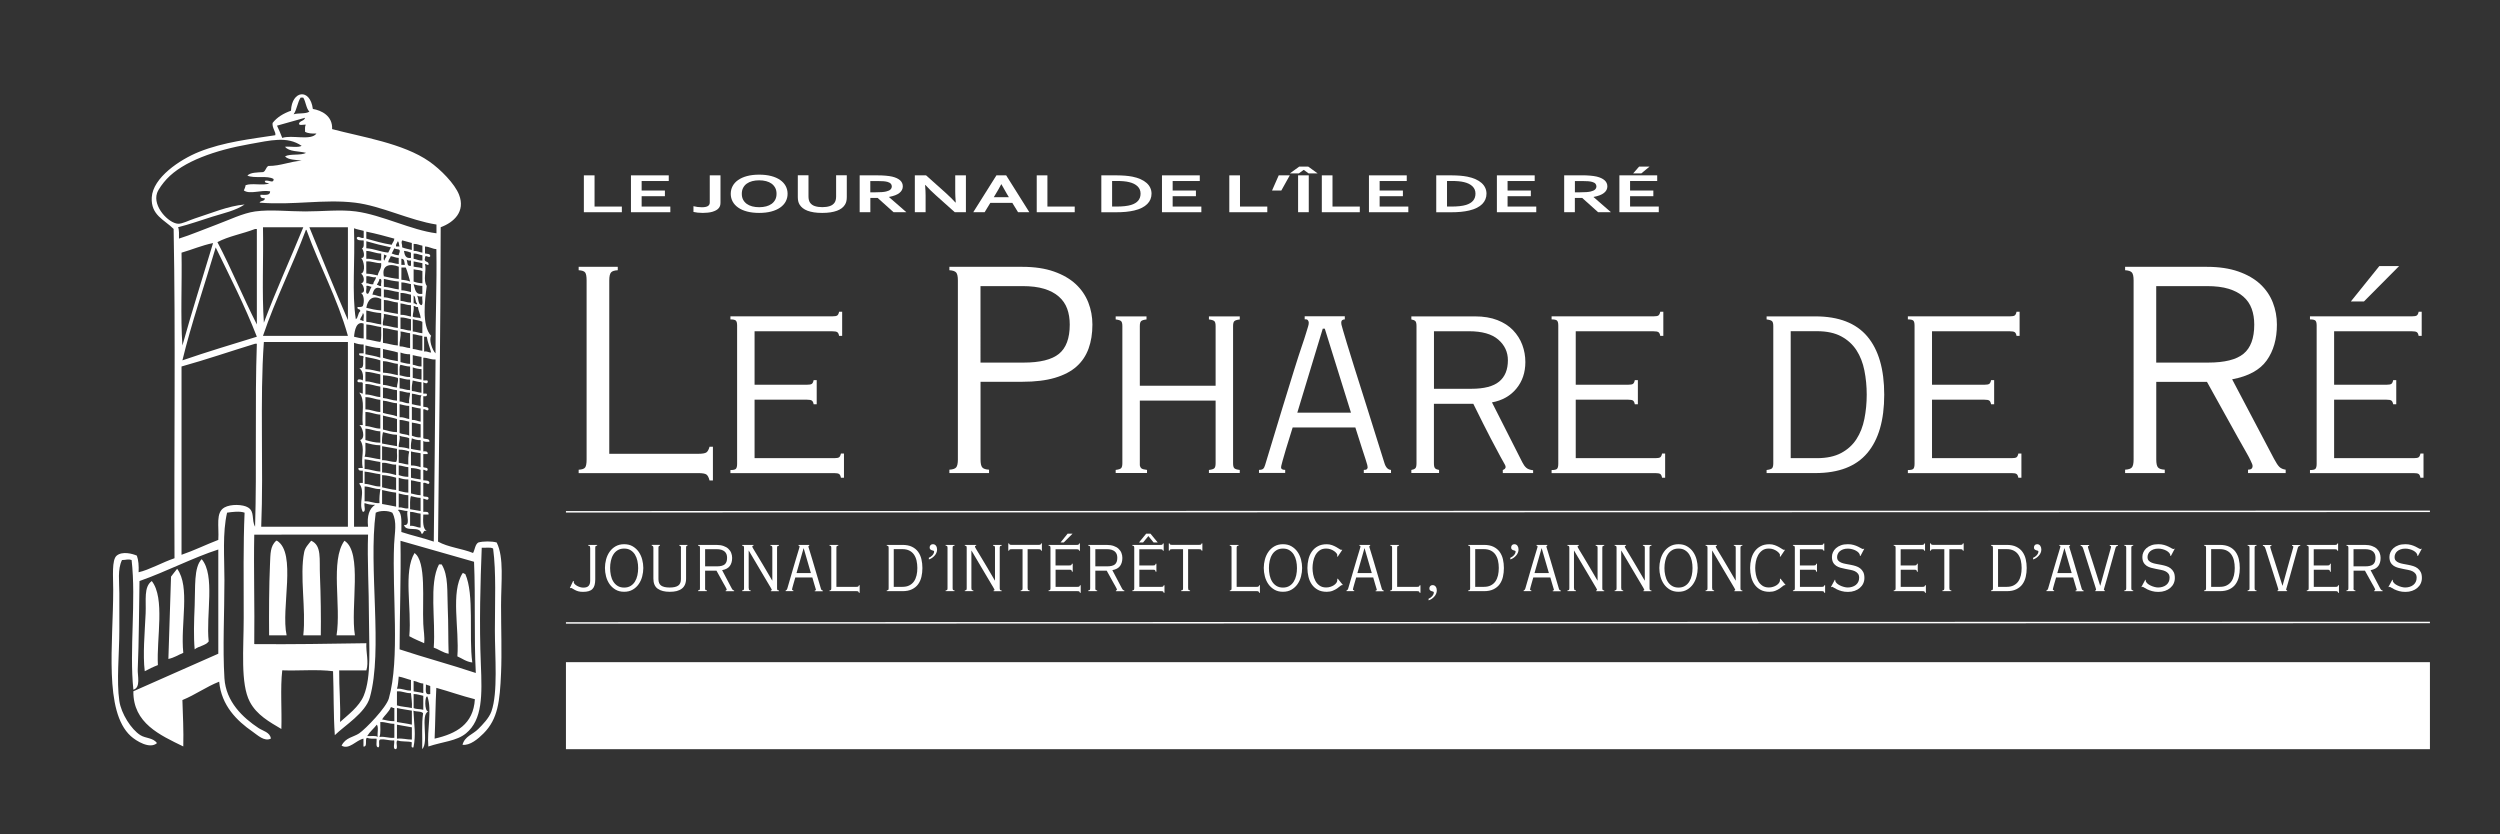 <?xml version="1.0" encoding="utf-8"?>
<!-- Generator: Adobe Illustrator 27.5.0, SVG Export Plug-In . SVG Version: 6.00 Build 0)  -->
<svg version="1.1" id="Calque_1" xmlns="http://www.w3.org/2000/svg" xmlns:xlink="http://www.w3.org/1999/xlink" x="0px" y="0px"
	 viewBox="0 0 538.35 179.67" style="enable-background:new 0 0 538.35 179.67;" xml:space="preserve">
<rect x="0" y="0" width="538.35" height="179.67" fill="#333333" stroke="none"/>
<style type="text/css">
	.st0{fill:#FFFFFF;}
	.st1{fill:#FFFFFF;}
	.st2{fill:none;stroke:#FFFFFF;stroke-width:0.319;}
	.st3{fill:#FFFFFF;fill-rule:evenodd;clip-rule:evenodd;}
</style>
<g>
	<rect x="121.87" y="142.59" class="st0" width="401.39" height="18.74"/>
	<g>
		<path class="st1" d="M136.37,150.15c0,0.51-0.22,0.94-0.66,1.29c-0.44,0.35-1.13,0.61-2.05,0.78v0.02l3.41,2.98h-2.52l-3.12-2.81
			h-1.44v2.81h-2.1v-7.25h3.49c0.58,0,1.11,0.02,1.61,0.06c0.5,0.04,0.92,0.1,1.28,0.19c0.67,0.16,1.19,0.4,1.56,0.72
			C136.18,149.26,136.37,149.66,136.37,150.15z M131.02,151.3c0.48,0,0.89-0.01,1.22-0.04c0.33-0.03,0.62-0.07,0.84-0.12
			c0.42-0.1,0.72-0.24,0.88-0.42c0.16-0.17,0.24-0.38,0.24-0.6c0-0.19-0.06-0.37-0.19-0.52c-0.13-0.15-0.35-0.27-0.66-0.35
			c-0.2-0.06-0.45-0.1-0.75-0.13c-0.3-0.03-0.68-0.04-1.12-0.04h-1.5v2.22H131.02z"/>
		<path class="st1" d="M140.83,154.11h5.64v1.11h-7.74v-7.25h7.43v1.11h-5.33v1.88h4.58v1.11h-4.58V154.11z"/>
		<path class="st1" d="M153.22,155.22h-2.1v-6.14h-3.7v-1.11h9.5v1.11h-3.7V155.22z"/>
		<path class="st1" d="M166.85,150.15c0,0.51-0.22,0.94-0.66,1.29c-0.44,0.35-1.13,0.61-2.05,0.78v0.02l3.41,2.98h-2.52l-3.12-2.81
			h-1.44v2.81h-2.1v-7.25h3.49c0.58,0,1.11,0.02,1.61,0.06c0.5,0.04,0.92,0.1,1.28,0.19c0.67,0.16,1.19,0.4,1.56,0.72
			C166.67,149.26,166.85,149.66,166.85,150.15z M161.5,151.3c0.48,0,0.89-0.01,1.22-0.04c0.33-0.03,0.62-0.07,0.84-0.12
			c0.42-0.1,0.72-0.24,0.88-0.42c0.16-0.17,0.24-0.38,0.24-0.6c0-0.19-0.06-0.37-0.19-0.52c-0.13-0.15-0.35-0.27-0.66-0.35
			c-0.2-0.06-0.45-0.1-0.75-0.13c-0.3-0.03-0.68-0.04-1.12-0.04h-1.5v2.22H161.5z"/>
		<path class="st1" d="M179.88,151.59c0,0.55-0.12,1.06-0.37,1.52s-0.61,0.86-1.09,1.19c-0.48,0.33-1.06,0.59-1.76,0.78
			c-0.69,0.18-1.48,0.28-2.37,0.28c-0.89,0-1.68-0.09-2.37-0.28c-0.69-0.18-1.28-0.44-1.76-0.78c-0.48-0.33-0.84-0.73-1.09-1.19
			s-0.37-0.97-0.37-1.52s0.12-1.06,0.37-1.52c0.25-0.46,0.61-0.86,1.09-1.19c0.48-0.33,1.06-0.59,1.76-0.78
			c0.69-0.18,1.48-0.28,2.37-0.28c0.89,0,1.68,0.09,2.37,0.28c0.69,0.18,1.28,0.44,1.76,0.78c0.48,0.33,0.84,0.73,1.09,1.19
			C179.76,150.54,179.88,151.04,179.88,151.59z M177.71,151.59c0-0.44-0.09-0.83-0.26-1.16c-0.17-0.33-0.41-0.61-0.71-0.83
			c-0.3-0.22-0.66-0.38-1.08-0.49c-0.42-0.11-0.87-0.16-1.37-0.16c-0.5,0-0.95,0.05-1.37,0.16c-0.42,0.11-0.78,0.27-1.08,0.49
			c-0.3,0.22-0.54,0.5-0.71,0.83c-0.17,0.33-0.26,0.72-0.26,1.16c0,0.44,0.09,0.83,0.26,1.16c0.17,0.33,0.41,0.61,0.71,0.82
			c0.3,0.22,0.66,0.38,1.08,0.49c0.42,0.11,0.87,0.17,1.37,0.17c0.5,0,0.95-0.05,1.37-0.17c0.42-0.11,0.78-0.28,1.08-0.49
			c0.3-0.22,0.54-0.49,0.71-0.82S177.71,152.04,177.71,151.59z"/>
		<path class="st1" d="M186.69,155.36c-0.6,0-1.14-0.04-1.62-0.11c-0.48-0.07-0.9-0.18-1.27-0.32c-0.37-0.14-0.68-0.31-0.93-0.51
			c-0.26-0.2-0.46-0.43-0.62-0.68c-0.13-0.2-0.22-0.43-0.27-0.67c-0.05-0.25-0.08-0.52-0.08-0.82v-4.27h2.1v4.15
			c0,0.51,0.1,0.92,0.29,1.2c0.22,0.32,0.53,0.55,0.95,0.7c0.42,0.14,0.91,0.21,1.48,0.21s1.06-0.07,1.47-0.21s0.73-0.38,0.95-0.7
			c0.19-0.29,0.29-0.69,0.29-1.2v-4.15h2.1v4.27c0,0.3-0.03,0.58-0.08,0.82c-0.05,0.25-0.14,0.47-0.27,0.67
			c-0.15,0.25-0.36,0.48-0.62,0.68c-0.26,0.2-0.58,0.37-0.95,0.51c-0.37,0.14-0.8,0.25-1.29,0.32
			C187.83,155.32,187.29,155.36,186.69,155.36z"/>
		<path class="st1" d="M198.31,153.45c0.21-0.39,0.36-0.67,0.46-0.84s0.29-0.51,0.6-1.03l2.13-3.6h2.22l-4.48,7.25h-1.89l-4.48-7.25
			h2.24l2.13,3.6c0.3,0.52,0.5,0.86,0.6,1.03s0.25,0.45,0.46,0.84H198.31z"/>
		<path class="st1" d="M207.18,154.11h5.64v1.11h-7.74v-7.25h7.43v1.11h-5.33v1.88h4.58v1.11h-4.58V154.11z"/>
		<path class="st1" d="M223.21,147.97v0.72l-6.14,5.42h6.22v1.11h-9.01v-0.72l6.15-5.42h-5.99v-1.11H223.21z"/>
		<path class="st1" d="M232.95,153.45c0.21-0.39,0.36-0.67,0.46-0.84s0.29-0.51,0.6-1.03l2.13-3.6h2.22l-4.48,7.25h-1.89l-4.48-7.25
			h2.24l2.13,3.6c0.3,0.52,0.5,0.86,0.6,1.03s0.25,0.45,0.46,0.84H232.95z"/>
		<path class="st1" d="M250.39,151.59c0,0.55-0.12,1.06-0.37,1.52s-0.61,0.86-1.09,1.19c-0.48,0.33-1.06,0.59-1.76,0.78
			c-0.69,0.18-1.48,0.28-2.37,0.28c-0.89,0-1.68-0.09-2.37-0.28c-0.69-0.18-1.28-0.44-1.76-0.78c-0.48-0.33-0.84-0.73-1.09-1.19
			s-0.37-0.97-0.37-1.52s0.12-1.06,0.37-1.52c0.25-0.46,0.61-0.86,1.09-1.19c0.48-0.33,1.06-0.59,1.76-0.78
			c0.69-0.18,1.48-0.28,2.37-0.28c0.89,0,1.68,0.09,2.37,0.28c0.69,0.18,1.28,0.44,1.76,0.78c0.48,0.33,0.84,0.73,1.09,1.19
			C250.26,150.54,250.39,151.04,250.39,151.59z M248.22,151.59c0-0.44-0.09-0.83-0.26-1.16c-0.17-0.33-0.41-0.61-0.71-0.83
			c-0.3-0.22-0.66-0.38-1.08-0.49c-0.42-0.11-0.87-0.16-1.37-0.16c-0.5,0-0.95,0.05-1.37,0.16c-0.42,0.11-0.78,0.27-1.08,0.49
			c-0.3,0.22-0.54,0.5-0.71,0.83c-0.17,0.33-0.26,0.72-0.26,1.16c0,0.44,0.09,0.83,0.26,1.16c0.17,0.33,0.41,0.61,0.71,0.82
			c0.3,0.22,0.66,0.38,1.08,0.49c0.42,0.11,0.87,0.17,1.37,0.17c0.5,0,0.95-0.05,1.37-0.17c0.42-0.11,0.78-0.28,1.08-0.49
			c0.3-0.22,0.54-0.49,0.71-0.82S248.22,152.04,248.22,151.59z"/>
		<path class="st1" d="M257.13,155.22h-2.1v-6.14h-3.7v-1.11h9.5v1.11h-3.7V155.22z"/>
		<path class="st1" d="M270.77,150.15c0,0.51-0.22,0.94-0.66,1.29c-0.44,0.35-1.13,0.61-2.05,0.78v0.02l3.41,2.98h-2.52l-3.12-2.81
			h-1.44v2.81h-2.1v-7.25h3.49c0.58,0,1.11,0.02,1.61,0.06c0.5,0.04,0.92,0.1,1.28,0.19c0.67,0.16,1.19,0.4,1.56,0.72
			C270.58,149.26,270.77,149.66,270.77,150.15z M265.42,151.3c0.48,0,0.89-0.01,1.22-0.04c0.33-0.03,0.62-0.07,0.84-0.12
			c0.42-0.1,0.72-0.24,0.88-0.42c0.16-0.17,0.24-0.38,0.24-0.6c0-0.19-0.06-0.37-0.19-0.52c-0.13-0.15-0.35-0.27-0.66-0.35
			c-0.2-0.06-0.45-0.1-0.75-0.13c-0.3-0.03-0.68-0.04-1.12-0.04h-1.5v2.22H265.42z"/>
		<path class="st1" d="M275.23,154.11h5.64v1.11h-7.74v-7.25h7.43v1.11h-5.33v1.88h4.58v1.11h-4.58V154.11z"/>
		<path class="st1" d="M288.63,147.97h2.1v5.36c0,0.24-0.03,0.44-0.08,0.62c-0.05,0.17-0.14,0.32-0.25,0.45
			c-0.14,0.17-0.32,0.32-0.54,0.44c-0.22,0.12-0.46,0.22-0.74,0.3s-0.57,0.13-0.88,0.17s-0.64,0.05-0.98,0.05
			c-0.35,0-0.69-0.02-1.02-0.05c-0.33-0.04-0.6-0.08-0.83-0.14v-1.13c0.25,0.07,0.52,0.12,0.81,0.15c0.29,0.04,0.57,0.05,0.85,0.05
			c0.54,0,0.94-0.08,1.18-0.24s0.37-0.39,0.37-0.71V147.97z"/>
		<path class="st1" d="M303.92,151.59c0,0.55-0.12,1.06-0.37,1.52c-0.25,0.46-0.61,0.86-1.09,1.19c-0.48,0.33-1.06,0.59-1.76,0.78
			c-0.69,0.18-1.48,0.28-2.37,0.28c-0.89,0-1.68-0.09-2.37-0.28c-0.69-0.18-1.28-0.44-1.76-0.78c-0.48-0.33-0.84-0.73-1.09-1.19
			s-0.37-0.97-0.37-1.52s0.12-1.06,0.37-1.52c0.25-0.46,0.61-0.86,1.09-1.19c0.48-0.33,1.06-0.59,1.76-0.78
			c0.69-0.18,1.48-0.28,2.37-0.28c0.89,0,1.68,0.09,2.37,0.28c0.7,0.18,1.28,0.44,1.76,0.78c0.48,0.33,0.84,0.73,1.09,1.19
			C303.8,150.54,303.92,151.04,303.92,151.59z M301.76,151.59c0-0.44-0.09-0.83-0.26-1.16c-0.17-0.33-0.41-0.61-0.71-0.83
			c-0.3-0.22-0.66-0.38-1.08-0.49c-0.42-0.11-0.88-0.16-1.37-0.16c-0.5,0-0.96,0.05-1.37,0.16s-0.78,0.27-1.08,0.49
			c-0.3,0.22-0.54,0.5-0.71,0.83c-0.17,0.33-0.26,0.72-0.26,1.16c0,0.44,0.09,0.83,0.26,1.16c0.17,0.33,0.41,0.61,0.71,0.82
			c0.3,0.22,0.66,0.38,1.08,0.49s0.87,0.17,1.37,0.17c0.5,0,0.95-0.05,1.37-0.17c0.42-0.11,0.78-0.28,1.08-0.49
			c0.3-0.22,0.54-0.49,0.71-0.82C301.67,152.42,301.76,152.04,301.76,151.59z"/>
		<path class="st1" d="M310.73,155.36c-0.6,0-1.14-0.04-1.62-0.11c-0.48-0.07-0.9-0.18-1.27-0.32c-0.37-0.14-0.68-0.31-0.93-0.51
			c-0.26-0.2-0.46-0.43-0.62-0.68c-0.13-0.2-0.22-0.43-0.27-0.67c-0.05-0.25-0.08-0.52-0.08-0.82v-4.27h2.1v4.15
			c0,0.51,0.1,0.92,0.29,1.2c0.22,0.32,0.53,0.55,0.95,0.7s0.91,0.21,1.47,0.21c0.57,0,1.06-0.07,1.48-0.21
			c0.42-0.14,0.73-0.38,0.95-0.7c0.19-0.29,0.29-0.69,0.29-1.2v-4.15h2.1v4.27c0,0.3-0.03,0.58-0.08,0.82
			c-0.05,0.25-0.14,0.47-0.27,0.67c-0.15,0.25-0.36,0.48-0.62,0.68c-0.26,0.2-0.58,0.37-0.95,0.51c-0.38,0.14-0.8,0.25-1.29,0.32
			C311.87,155.32,311.33,155.36,310.73,155.36z"/>
		<path class="st1" d="M326.59,150.15c0,0.51-0.22,0.94-0.66,1.29c-0.44,0.35-1.13,0.61-2.05,0.78v0.02l3.41,2.98h-2.52l-3.12-2.81
			h-1.44v2.81h-2.1v-7.25h3.49c0.58,0,1.12,0.02,1.61,0.06s0.92,0.1,1.28,0.19c0.67,0.16,1.2,0.4,1.56,0.72
			C326.41,149.26,326.59,149.66,326.59,150.15z M321.24,151.3c0.48,0,0.89-0.01,1.22-0.04c0.33-0.03,0.62-0.07,0.84-0.12
			c0.42-0.1,0.72-0.24,0.88-0.42c0.16-0.17,0.25-0.38,0.25-0.6c0-0.19-0.06-0.37-0.19-0.52c-0.13-0.15-0.35-0.27-0.66-0.35
			c-0.2-0.06-0.45-0.1-0.75-0.13c-0.3-0.03-0.68-0.04-1.12-0.04h-1.5v2.22H321.24z"/>
		<path class="st1" d="M334.93,151.34c0.82,0.74,1.49,1.4,2.01,1.97h0.05c-0.07-0.94-0.1-1.63-0.1-2.06v-3.28h2.1v7.25h-2.2
			l-3.74-3.34c-0.66-0.58-1.34-1.25-2.04-2.01h-0.05c0.07,0.89,0.1,1.58,0.1,2.07v3.28h-2.1v-7.25h2.2L334.93,151.34z"/>
		<path class="st1" d="M348.12,153.37h-4.32l-1.12,1.85h-2.24l4.55-7.25h1.92l4.55,7.25h-2.22L348.12,153.37z M345.94,149.71
			c-0.4,0.76-0.76,1.39-1.07,1.9l-0.39,0.65h2.96l-0.39-0.65c-0.31-0.51-0.67-1.15-1.07-1.9H345.94z"/>
		<path class="st1" d="M355.02,147.97v6.14h5.37v1.11h-7.47v-7.25H355.02z"/>
		<path class="st1" d="M371.2,148.96c-0.57,0-1.1,0.06-1.58,0.18c-0.48,0.12-0.9,0.29-1.24,0.52c-0.35,0.23-0.62,0.51-0.81,0.84
			s-0.29,0.72-0.29,1.15c0,0.43,0.09,0.8,0.27,1.12c0.18,0.32,0.43,0.59,0.76,0.81c0.33,0.22,0.74,0.38,1.21,0.49
			c0.48,0.11,1.02,0.17,1.62,0.17c0.43,0,0.88-0.02,1.33-0.07c0.45-0.04,0.88-0.11,1.27-0.19v1.14c-0.4,0.07-0.83,0.13-1.29,0.17
			c-0.46,0.04-0.94,0.06-1.44,0.06c-0.97,0-1.83-0.09-2.56-0.26c-0.74-0.18-1.35-0.42-1.85-0.74c-0.49-0.32-0.87-0.7-1.11-1.15
			s-0.37-0.94-0.37-1.48c0-0.55,0.13-1.07,0.4-1.54s0.65-0.88,1.15-1.23s1.13-0.62,1.88-0.82c0.75-0.2,1.6-0.3,2.55-0.3
			c0.49,0,0.95,0.02,1.38,0.06c0.43,0.04,0.83,0.1,1.17,0.18v1.13c-0.46-0.09-0.88-0.15-1.28-0.19S371.58,148.96,371.2,148.96z"/>
		<path class="st1" d="M377.81,150.96h5.32v-2.99h2.1v7.25h-2.1v-3.15h-5.32v3.15h-2.1v-7.25h2.1V150.96z"/>
		<path class="st1" d="M394.36,153.37h-4.32l-1.12,1.85h-2.24l4.55-7.25h1.92l4.55,7.25h-2.22L394.36,153.37z M392.19,149.71
			c-0.4,0.76-0.76,1.39-1.07,1.9l-0.39,0.65h2.96l-0.39-0.65c-0.31-0.51-0.67-1.15-1.07-1.9H392.19z"/>
		<path class="st1" d="M407.89,154.29c0.14-0.03,0.31-0.05,0.49-0.07c0.18-0.02,0.37-0.04,0.57-0.05c0.2-0.01,0.39-0.03,0.59-0.03
			s0.39-0.01,0.58-0.01h0.16v1.15c-0.3-0.02-0.67-0.03-1.1-0.04s-0.88-0.02-1.36-0.02c-0.36,0-0.68,0.01-0.97,0.02
			c-0.29,0.01-0.57,0.02-0.86,0.04c-0.29,0.01-0.59,0.02-0.9,0.04s-0.62,0.02-0.91,0.02c-0.9,0-1.69-0.09-2.38-0.27
			c-0.69-0.18-1.26-0.44-1.73-0.76c-0.47-0.33-0.82-0.72-1.06-1.18s-0.36-0.96-0.36-1.51s0.12-1.06,0.37-1.52
			c0.25-0.46,0.61-0.86,1.09-1.19c0.48-0.33,1.06-0.59,1.76-0.78c0.69-0.18,1.48-0.28,2.37-0.28c0.89,0,1.68,0.09,2.37,0.28
			c0.7,0.18,1.28,0.44,1.76,0.77c0.48,0.33,0.84,0.72,1.09,1.17c0.25,0.45,0.37,0.95,0.37,1.49c0,0.28-0.04,0.56-0.13,0.82
			c-0.09,0.27-0.21,0.52-0.37,0.75s-0.37,0.45-0.61,0.65c-0.25,0.2-0.53,0.37-0.84,0.52L407.89,154.29z M407.66,151.59
			c0-0.44-0.09-0.83-0.26-1.16c-0.17-0.33-0.41-0.61-0.71-0.83c-0.3-0.22-0.66-0.38-1.08-0.49c-0.42-0.11-0.88-0.16-1.37-0.16
			c-0.5,0-0.96,0.05-1.37,0.16s-0.78,0.27-1.08,0.49c-0.3,0.22-0.54,0.5-0.71,0.83c-0.17,0.33-0.26,0.72-0.26,1.16
			c0,0.44,0.09,0.83,0.26,1.16c0.17,0.33,0.41,0.61,0.71,0.82c0.3,0.22,0.66,0.38,1.08,0.49s0.87,0.17,1.37,0.17
			c0.5,0,0.95-0.05,1.37-0.17c0.42-0.11,0.78-0.28,1.08-0.49c0.3-0.22,0.54-0.49,0.71-0.82
			C407.57,152.42,407.66,152.04,407.66,151.59z"/>
		<path class="st1" d="M417.09,155.36c-0.6,0-1.14-0.04-1.62-0.11c-0.48-0.07-0.9-0.18-1.27-0.32c-0.37-0.14-0.68-0.31-0.93-0.51
			c-0.26-0.2-0.46-0.43-0.62-0.68c-0.13-0.2-0.22-0.43-0.27-0.67c-0.05-0.25-0.08-0.52-0.08-0.82v-4.27h2.1v4.15
			c0,0.51,0.1,0.92,0.29,1.2c0.22,0.32,0.53,0.55,0.95,0.7s0.91,0.21,1.47,0.21c0.57,0,1.06-0.07,1.48-0.21
			c0.42-0.14,0.73-0.38,0.95-0.7c0.19-0.29,0.29-0.69,0.29-1.2v-4.15h2.1v4.27c0,0.3-0.03,0.58-0.08,0.82
			c-0.05,0.25-0.14,0.47-0.27,0.67c-0.15,0.25-0.36,0.48-0.62,0.68c-0.26,0.2-0.58,0.37-0.95,0.51c-0.38,0.14-0.8,0.25-1.29,0.32
			C418.23,155.32,417.69,155.36,417.09,155.36z"/>
		<path class="st1" d="M426.56,154.11h5.64v1.11h-7.74v-7.25h7.43v1.11h-5.33v1.88h4.58v1.11h-4.58V154.11z"/>
		<path class="st1" d="M443.6,153.28c0.25-0.57,0.56-1.18,0.93-1.84l1.98-3.47h2.95v7.25h-2.1v-3.67c0-0.54,0.03-1.16,0.1-1.88
			h-0.08c-0.1,0.21-0.21,0.44-0.34,0.69c-0.13,0.26-0.27,0.51-0.41,0.76l-2.38,4.1h-1.36l-2.38-4.1c-0.14-0.25-0.28-0.5-0.41-0.76
			c-0.13-0.26-0.25-0.49-0.34-0.69h-0.08c0.07,0.67,0.1,1.29,0.1,1.87v3.68h-2.1v-7.25h2.93l1.98,3.45
			c0.33,0.58,0.64,1.19,0.93,1.85H443.6z"/>
		<path class="st1" d="M454.13,154.11h5.64v1.11h-7.74v-7.25h7.43v1.11h-5.33v1.88h4.58v1.11h-4.58V154.11z"/>
		<path class="st1" d="M470.31,150.15c0,0.51-0.22,0.94-0.66,1.29c-0.44,0.35-1.13,0.61-2.05,0.78v0.02l3.41,2.98h-2.52l-3.12-2.81
			h-1.44v2.81h-2.1v-7.25h3.49c0.58,0,1.12,0.02,1.61,0.06s0.92,0.1,1.28,0.19c0.67,0.16,1.2,0.4,1.56,0.72
			C470.13,149.26,470.31,149.66,470.31,150.15z M464.96,151.3c0.48,0,0.89-0.01,1.22-0.04c0.33-0.03,0.62-0.07,0.84-0.12
			c0.42-0.1,0.72-0.24,0.88-0.42c0.16-0.17,0.25-0.38,0.25-0.6c0-0.19-0.06-0.37-0.19-0.52c-0.13-0.15-0.35-0.27-0.66-0.35
			c-0.2-0.06-0.45-0.1-0.75-0.13c-0.3-0.03-0.68-0.04-1.12-0.04h-1.5v2.22H464.96z"/>
		<path class="st1" d="M478.26,148.96c-0.57,0-1.1,0.06-1.58,0.18c-0.48,0.12-0.9,0.29-1.24,0.52c-0.35,0.23-0.62,0.51-0.81,0.84
			s-0.29,0.72-0.29,1.15c0,0.43,0.09,0.8,0.27,1.12c0.18,0.32,0.43,0.59,0.76,0.81c0.33,0.22,0.74,0.38,1.21,0.49
			c0.48,0.11,1.02,0.17,1.62,0.17c0.43,0,0.88-0.02,1.33-0.07c0.45-0.04,0.88-0.11,1.27-0.19v1.14c-0.4,0.07-0.83,0.13-1.29,0.17
			c-0.46,0.04-0.94,0.06-1.44,0.06c-0.97,0-1.83-0.09-2.56-0.26c-0.74-0.18-1.35-0.42-1.85-0.74c-0.49-0.32-0.87-0.7-1.11-1.15
			s-0.37-0.94-0.37-1.48c0-0.55,0.13-1.07,0.4-1.54s0.65-0.88,1.15-1.23s1.13-0.62,1.88-0.82c0.75-0.2,1.6-0.3,2.55-0.3
			c0.49,0,0.95,0.02,1.38,0.06c0.43,0.04,0.83,0.1,1.17,0.18v1.13c-0.46-0.09-0.88-0.15-1.28-0.19S478.63,148.96,478.26,148.96z"/>
		<path class="st1" d="M491.25,150.15c0,0.51-0.22,0.94-0.66,1.29c-0.44,0.35-1.13,0.61-2.05,0.78v0.02l3.41,2.98h-2.52l-3.12-2.81
			h-1.44v2.81h-2.1v-7.25h3.49c0.58,0,1.12,0.02,1.61,0.06s0.92,0.1,1.28,0.19c0.67,0.16,1.2,0.4,1.56,0.72
			C491.07,149.26,491.25,149.66,491.25,150.15z M485.9,151.3c0.48,0,0.89-0.01,1.22-0.04c0.33-0.03,0.62-0.07,0.84-0.12
			c0.42-0.1,0.72-0.24,0.88-0.42c0.16-0.17,0.25-0.38,0.25-0.6c0-0.19-0.06-0.37-0.19-0.52c-0.13-0.15-0.35-0.27-0.66-0.35
			c-0.2-0.06-0.45-0.1-0.75-0.13c-0.3-0.03-0.68-0.04-1.12-0.04h-1.5v2.22H485.9z"/>
		<path class="st1" d="M495.71,154.11h5.64v1.11h-7.74v-7.25h7.43v1.11h-5.33v1.88h4.58v1.11h-4.58V154.11z"/>
		<path class="st1" d="M503.41,155.22v-7.25h3.04c0.27,0,0.54,0.01,0.82,0.02c0.28,0.01,0.55,0.03,0.81,0.05
			c0.26,0.02,0.52,0.05,0.76,0.08c0.25,0.03,0.47,0.07,0.68,0.11c0.61,0.12,1.15,0.29,1.62,0.5c0.47,0.21,0.86,0.46,1.18,0.74
			c0.32,0.29,0.56,0.6,0.72,0.96c0.16,0.35,0.24,0.74,0.24,1.15c0,0.39-0.07,0.76-0.21,1.1c-0.14,0.34-0.35,0.65-0.63,0.94
			c-0.28,0.28-0.63,0.53-1.06,0.75s-0.93,0.39-1.51,0.53c-0.49,0.12-1.04,0.2-1.66,0.26c-0.62,0.06-1.31,0.09-2.08,0.09H503.41z
			 M506.38,154.11c1.23,0,2.19-0.11,2.88-0.32c0.61-0.19,1.07-0.47,1.39-0.83s0.47-0.83,0.47-1.4c0-0.3-0.05-0.56-0.15-0.8
			c-0.1-0.24-0.25-0.45-0.45-0.64c-0.19-0.19-0.43-0.35-0.71-0.48c-0.28-0.13-0.59-0.24-0.94-0.33c-0.33-0.08-0.69-0.14-1.09-0.17
			c-0.4-0.04-0.85-0.05-1.35-0.05h-0.93v5.03H506.38z"/>
		<path class="st1" d="M515.33,155.22v-7.25h2.1v7.25H515.33z"/>
	</g>
</g>
<g>
	<path fill="#FFFFFF" d="M127.08,117.99c0-0.19-0.03-0.32-0.08-0.38c-0.05-0.06-0.16-0.1-0.33-0.11v-0.16h1.92v0.16c-0.16,0.01-0.27,0.05-0.33,0.11
		c-0.05,0.06-0.08,0.19-0.08,0.38v6.77c0,0.47-0.05,0.88-0.14,1.22s-0.24,0.62-0.45,0.84c-0.21,0.22-0.48,0.38-0.82,0.48
		s-0.75,0.15-1.23,0.15c-0.39,0-0.72-0.04-0.99-0.11c-0.27-0.07-0.52-0.17-0.76-0.3c-0.24-0.13-0.41-0.23-0.53-0.31
		s-0.2-0.12-0.25-0.12c-0.06,0-0.12,0.01-0.18,0.04l-0.11-0.04l0.7-1.52l0.15,0.1c0,0.03,0,0.05-0.01,0.08
		c0,0.02-0.01,0.06-0.01,0.1c0,0.13,0.07,0.26,0.2,0.4c0.13,0.14,0.3,0.26,0.5,0.38c0.2,0.11,0.42,0.21,0.66,0.28
		s0.47,0.11,0.69,0.11c0.54,0,0.92-0.12,1.15-0.38c0.23-0.25,0.34-0.62,0.34-1.1V117.99z"/>
	<path fill="#FFFFFF" d="M134.4,117.19c0.71,0,1.33,0.15,1.85,0.46c0.52,0.31,0.95,0.7,1.29,1.19c0.34,0.49,0.59,1.04,0.75,1.65
		c0.16,0.61,0.24,1.22,0.24,1.82c0,0.6-0.08,1.21-0.24,1.82c-0.16,0.61-0.41,1.16-0.75,1.65s-0.77,0.89-1.29,1.19
		c-0.52,0.31-1.14,0.46-1.85,0.46s-1.33-0.15-1.85-0.46c-0.52-0.31-0.95-0.7-1.29-1.19s-0.59-1.04-0.75-1.65
		c-0.16-0.61-0.24-1.22-0.24-1.82c0-0.6,0.08-1.21,0.24-1.82c0.16-0.61,0.41-1.16,0.75-1.65c0.34-0.49,0.77-0.89,1.29-1.19
		C133.07,117.35,133.69,117.19,134.4,117.19z M134.4,118.13c-0.55,0-1.02,0.12-1.4,0.36c-0.39,0.24-0.7,0.55-0.94,0.95
		c-0.24,0.39-0.41,0.84-0.52,1.34c-0.11,0.5-0.16,1.02-0.16,1.55c0,0.53,0.06,1.05,0.16,1.55c0.11,0.5,0.28,0.95,0.52,1.34
		c0.24,0.39,0.55,0.71,0.94,0.95c0.39,0.24,0.86,0.36,1.4,0.36s1.02-0.12,1.4-0.36c0.39-0.24,0.7-0.55,0.94-0.95
		c0.24-0.39,0.41-0.84,0.52-1.34c0.11-0.5,0.16-1.02,0.16-1.55c0-0.53-0.05-1.05-0.16-1.55c-0.11-0.5-0.28-0.95-0.52-1.34
		c-0.24-0.39-0.55-0.71-0.94-0.95C135.42,118.24,134.95,118.13,134.4,118.13z"/>
	<path fill="#FFFFFF" d="M146.65,118.02c0-0.19-0.03-0.32-0.08-0.39c-0.05-0.07-0.14-0.11-0.28-0.13v-0.16h1.75v0.16
		c-0.13,0.02-0.21,0.06-0.25,0.13c-0.04,0.07-0.05,0.2-0.05,0.39v6.56c0,0.51-0.08,0.95-0.24,1.31c-0.16,0.36-0.39,0.66-0.69,0.88
		s-0.67,0.4-1.1,0.51s-0.93,0.16-1.49,0.16c-1.11,0-1.98-0.22-2.6-0.67s-0.92-1.18-0.92-2.19v-6.56c0-0.19-0.03-0.32-0.08-0.39
		c-0.05-0.07-0.14-0.11-0.28-0.13v-0.16h1.78v0.16c-0.13,0.02-0.21,0.06-0.26,0.13c-0.05,0.07-0.07,0.2-0.07,0.39v6.69
		c0,0.65,0.19,1.11,0.58,1.39c0.39,0.28,1,0.42,1.84,0.42s1.45-0.14,1.84-0.42c0.39-0.28,0.58-0.74,0.58-1.39V118.02z"/>
	<path fill="#FFFFFF" d="M151.83,126.65c0,0.19,0.03,0.32,0.08,0.38c0.06,0.06,0.16,0.1,0.33,0.11v0.16h-1.92v-0.16c0.16-0.01,0.27-0.05,0.33-0.11
		c0.05-0.06,0.08-0.19,0.08-0.38v-8.66c0-0.19-0.03-0.32-0.08-0.38c-0.05-0.06-0.16-0.1-0.33-0.11v-0.16h3.96
		c0.58,0,1.09,0.08,1.52,0.23c0.43,0.15,0.78,0.35,1.05,0.61s0.48,0.55,0.61,0.89c0.13,0.34,0.2,0.69,0.2,1.07
		c0,0.69-0.16,1.27-0.49,1.73c-0.33,0.46-0.89,0.76-1.67,0.91l2.03,3.85c0.1,0.19,0.19,0.32,0.26,0.39c0.07,0.07,0.17,0.11,0.3,0.13
		v0.16h-1.82v-0.16c0.15,0,0.22-0.06,0.22-0.18c0-0.03-0.01-0.06-0.02-0.1c-0.01-0.04-0.04-0.1-0.09-0.2
		c-0.05-0.1-0.12-0.23-0.21-0.4c-0.1-0.17-0.23-0.4-0.39-0.69c-0.16-0.29-0.37-0.66-0.61-1.1s-0.54-0.97-0.88-1.59h-2.45V126.65z
		 M151.83,121.96h2.51c0.79,0,1.37-0.14,1.71-0.42s0.52-0.75,0.52-1.41c0-0.28-0.04-0.54-0.12-0.77c-0.08-0.23-0.22-0.42-0.4-0.59
		c-0.19-0.16-0.42-0.29-0.71-0.38s-0.64-0.13-1.05-0.13h-2.45V121.96z"/>
	<path fill="#FFFFFF" d="M161.24,126.65c0,0.19,0.03,0.32,0.08,0.38c0.06,0.06,0.16,0.1,0.33,0.11v0.16h-1.84v-0.16c0.16-0.01,0.27-0.05,0.33-0.11
		c0.05-0.06,0.08-0.19,0.08-0.38v-8.66c0-0.19-0.03-0.32-0.08-0.38c-0.06-0.06-0.16-0.1-0.33-0.11v-0.16h2.45v0.16
		c-0.17,0-0.26,0.06-0.26,0.18c0,0.05,0.01,0.1,0.03,0.15c0.02,0.05,0.08,0.16,0.17,0.32s0.23,0.38,0.41,0.68
		c0.18,0.3,0.43,0.71,0.75,1.24s0.71,1.19,1.19,1.99c0.47,0.8,1.05,1.79,1.73,2.95h0.03v-7.01c0-0.19-0.03-0.32-0.08-0.38
		c-0.05-0.06-0.16-0.1-0.33-0.11v-0.16h1.84v0.16c-0.16,0.01-0.27,0.05-0.33,0.11c-0.05,0.06-0.08,0.19-0.08,0.38v8.66
		c0,0.19,0.03,0.32,0.08,0.38c0.05,0.06,0.16,0.1,0.33,0.11v0.16H166v-0.16c0.08,0,0.14-0.01,0.16-0.03
		c0.03-0.02,0.04-0.05,0.04-0.08s-0.01-0.07-0.03-0.12c-0.02-0.05-0.08-0.17-0.19-0.35c-0.1-0.18-0.26-0.44-0.47-0.79
		c-0.21-0.35-0.5-0.83-0.86-1.45c-0.37-0.62-0.82-1.4-1.38-2.33c-0.55-0.93-1.23-2.07-2.02-3.42h-0.03V126.65z"/>
	<path fill="#FFFFFF" d="M169.18,127.3v-0.16c0.12-0.04,0.2-0.09,0.24-0.15c0.04-0.06,0.08-0.15,0.12-0.25c0.41-1.42,0.76-2.63,1.05-3.62
		c0.29-0.99,0.53-1.82,0.73-2.48c0.2-0.66,0.35-1.18,0.47-1.56c0.11-0.38,0.2-0.67,0.26-0.86c0.06-0.19,0.1-0.32,0.11-0.38
		c0.01-0.06,0.02-0.11,0.02-0.14c0-0.07-0.02-0.12-0.06-0.15c-0.04-0.03-0.1-0.04-0.17-0.05v-0.16h2.32v0.16
		c-0.13,0.03-0.19,0.1-0.19,0.21c0,0.02,0.01,0.05,0.02,0.1c0.01,0.05,0.05,0.17,0.11,0.36c0.06,0.19,0.15,0.47,0.26,0.84
		c0.11,0.37,0.27,0.89,0.47,1.55c0.2,0.66,0.44,1.5,0.74,2.51c0.3,1.01,0.66,2.24,1.09,3.69c0.04,0.13,0.08,0.22,0.14,0.27
		c0.05,0.05,0.15,0.09,0.27,0.13v0.16h-1.73v-0.16c0.1,0,0.17-0.01,0.2-0.03c0.03-0.02,0.05-0.06,0.05-0.11
		c0-0.03-0.01-0.07-0.02-0.12c-0.01-0.05-0.05-0.16-0.1-0.33c-0.05-0.17-0.13-0.42-0.23-0.77c-0.1-0.34-0.24-0.82-0.42-1.45h-3.67
		c-0.17,0.59-0.31,1.06-0.4,1.39c-0.1,0.33-0.17,0.59-0.21,0.76c-0.05,0.17-0.07,0.29-0.08,0.34c-0.01,0.05-0.01,0.08-0.01,0.1
		c0,0.07,0.03,0.12,0.09,0.14c0.06,0.02,0.12,0.04,0.19,0.06v0.16H169.18z M174.62,123.41l-1.55-5.34h-0.03l-1.52,5.34H174.62z"/>
	<path fill="#FFFFFF" d="M179.01,117.99c0-0.19-0.02-0.32-0.07-0.38c-0.05-0.06-0.15-0.1-0.31-0.11v-0.16h1.89v0.16c-0.16,0.01-0.27,0.05-0.33,0.11
		c-0.06,0.06-0.08,0.19-0.08,0.38v8.38h4.3c0.2,0,0.33-0.02,0.4-0.07s0.11-0.14,0.15-0.27h0.16v1.63h-0.16
		c-0.04-0.15-0.09-0.24-0.15-0.29s-0.2-0.07-0.4-0.07h-5.78v-0.16c0.16-0.01,0.27-0.05,0.31-0.11c0.05-0.06,0.07-0.19,0.07-0.38
		V117.99z"/>
	<path fill="#FFFFFF" d="M190.95,127.3v-0.16c0.16-0.01,0.27-0.05,0.33-0.11c0.05-0.06,0.08-0.19,0.08-0.38v-8.66c0-0.19-0.03-0.32-0.08-0.38
		c-0.06-0.06-0.16-0.1-0.33-0.11v-0.16h3.38c0.81,0,1.5,0.13,2.05,0.4c0.55,0.27,1,0.63,1.33,1.09c0.33,0.46,0.57,0.99,0.71,1.59
		c0.14,0.6,0.21,1.24,0.21,1.9c0,0.67-0.07,1.3-0.21,1.9c-0.14,0.6-0.38,1.13-0.71,1.59c-0.33,0.46-0.78,0.82-1.33,1.09
		c-0.55,0.27-1.24,0.4-2.05,0.4H190.95z M192.46,126.37h1.88c0.58,0,1.08-0.1,1.49-0.32c0.41-0.21,0.74-0.5,0.99-0.86
		c0.25-0.37,0.43-0.79,0.55-1.29s0.17-1.02,0.17-1.59s-0.06-1.1-0.17-1.59s-0.3-0.92-0.55-1.29c-0.25-0.36-0.58-0.65-0.99-0.86
		c-0.41-0.21-0.91-0.32-1.49-0.32h-1.88V126.37z"/>
	<path fill="#FFFFFF" d="M200.02,120.11c0.13-0.05,0.26-0.13,0.39-0.21c0.13-0.09,0.25-0.19,0.36-0.31c0.11-0.12,0.2-0.25,0.27-0.39
		s0.11-0.29,0.11-0.45c0-0.08-0.05-0.14-0.15-0.16c-0.1-0.03-0.21-0.06-0.33-0.1c-0.12-0.04-0.23-0.1-0.33-0.18
		s-0.15-0.22-0.15-0.41c0-0.21,0.06-0.38,0.19-0.51c0.12-0.13,0.29-0.2,0.5-0.2c0.16,0,0.3,0.03,0.42,0.1s0.21,0.16,0.28,0.27
		c0.07,0.11,0.13,0.23,0.16,0.37c0.03,0.14,0.05,0.27,0.05,0.41c0,0.25-0.05,0.48-0.15,0.71c-0.1,0.23-0.23,0.44-0.4,0.62
		s-0.35,0.35-0.56,0.49c-0.21,0.14-0.43,0.24-0.66,0.31V120.11z"/>
	<path fill="#FFFFFF" d="M205.14,126.65c0,0.19,0.03,0.32,0.08,0.38c0.05,0.06,0.16,0.1,0.33,0.11v0.16h-1.92v-0.16c0.16-0.01,0.27-0.05,0.33-0.11
		c0.06-0.06,0.08-0.19,0.08-0.38v-8.66c0-0.19-0.03-0.32-0.08-0.38c-0.05-0.06-0.16-0.1-0.33-0.11v-0.16h1.92v0.16
		c-0.16,0.01-0.27,0.05-0.33,0.11c-0.06,0.06-0.08,0.19-0.08,0.38V126.65z"/>
	<path fill="#FFFFFF" d="M209.19,126.65c0,0.19,0.03,0.32,0.08,0.38c0.06,0.06,0.16,0.1,0.33,0.11v0.16h-1.84v-0.16c0.16-0.01,0.27-0.05,0.33-0.11
		c0.05-0.06,0.08-0.19,0.08-0.38v-8.66c0-0.19-0.03-0.32-0.08-0.38c-0.06-0.06-0.16-0.1-0.33-0.11v-0.16h2.45v0.16
		c-0.17,0-0.26,0.06-0.26,0.18c0,0.05,0.01,0.1,0.03,0.15c0.02,0.05,0.08,0.16,0.17,0.32s0.23,0.38,0.41,0.68
		c0.18,0.3,0.43,0.71,0.75,1.24s0.71,1.19,1.19,1.99c0.47,0.8,1.05,1.79,1.73,2.95h0.03v-7.01c0-0.19-0.03-0.32-0.08-0.38
		c-0.05-0.06-0.16-0.1-0.33-0.11v-0.16h1.84v0.16c-0.16,0.01-0.27,0.05-0.33,0.11c-0.05,0.06-0.08,0.19-0.08,0.38v8.66
		c0,0.19,0.03,0.32,0.08,0.38c0.05,0.06,0.16,0.1,0.33,0.11v0.16h-1.73v-0.16c0.08,0,0.14-0.01,0.16-0.03
		c0.03-0.02,0.04-0.05,0.04-0.08s-0.01-0.07-0.03-0.12c-0.02-0.05-0.08-0.17-0.19-0.35c-0.1-0.18-0.26-0.44-0.47-0.79
		c-0.21-0.35-0.5-0.83-0.86-1.45c-0.37-0.62-0.82-1.4-1.38-2.33c-0.55-0.93-1.23-2.07-2.02-3.42h-0.03V126.65z"/>
	<path fill="#FFFFFF" d="M221.3,126.65c0,0.19,0.03,0.32,0.08,0.38c0.05,0.06,0.16,0.1,0.33,0.11v0.16h-1.92v-0.16c0.16-0.01,0.27-0.05,0.33-0.11
		c0.06-0.06,0.08-0.19,0.08-0.38v-8.38h-2.36c-0.2,0-0.33,0.02-0.4,0.06s-0.11,0.13-0.15,0.25h-0.16v-1.56h0.16
		c0.04,0.13,0.09,0.21,0.15,0.25s0.2,0.06,0.4,0.06h5.81c0.2,0,0.33-0.02,0.4-0.06s0.11-0.13,0.15-0.25h0.16v1.56h-0.16
		c-0.04-0.13-0.09-0.21-0.15-0.25s-0.2-0.06-0.4-0.06h-2.36V126.65z"/>
	<path fill="#FFFFFF" d="M227.31,122.67v3.7h4.7c0.2,0,0.33-0.02,0.4-0.07s0.11-0.14,0.15-0.27h0.16v1.63h-0.16c-0.04-0.15-0.09-0.24-0.15-0.29
		s-0.2-0.07-0.4-0.07h-6.21v-0.16c0.16-0.01,0.27-0.05,0.33-0.11c0.05-0.06,0.08-0.19,0.08-0.38v-8.66c0-0.19-0.03-0.32-0.08-0.38
		c-0.06-0.06-0.16-0.1-0.33-0.11v-0.16h6.04c0.2,0,0.33-0.02,0.4-0.06s0.11-0.13,0.15-0.25h0.16v1.56h-0.16
		c-0.04-0.13-0.09-0.21-0.15-0.25s-0.2-0.06-0.4-0.06h-4.54v3.48h2.97c0.2,0,0.33-0.02,0.4-0.07c0.06-0.05,0.11-0.14,0.15-0.29H231
		v1.71h-0.16c-0.04-0.18-0.09-0.3-0.15-0.35c-0.06-0.05-0.2-0.08-0.4-0.08H227.31z M229.08,116.81h-0.7l1.52-1.89h1.06
		L229.08,116.81z"/>
	<path fill="#FFFFFF" d="M235.86,126.65c0,0.19,0.03,0.32,0.08,0.38c0.06,0.06,0.16,0.1,0.33,0.11v0.16h-1.92v-0.16c0.16-0.01,0.27-0.05,0.33-0.11
		c0.05-0.06,0.08-0.19,0.08-0.38v-8.66c0-0.19-0.03-0.32-0.08-0.38c-0.05-0.06-0.16-0.1-0.33-0.11v-0.16h3.96
		c0.58,0,1.09,0.08,1.52,0.23c0.43,0.15,0.78,0.35,1.05,0.61s0.48,0.55,0.61,0.89c0.13,0.34,0.2,0.69,0.2,1.07
		c0,0.69-0.16,1.27-0.49,1.73c-0.33,0.46-0.89,0.76-1.67,0.91l2.03,3.85c0.1,0.19,0.19,0.32,0.26,0.39c0.07,0.07,0.17,0.11,0.3,0.13
		v0.16h-1.82v-0.16c0.15,0,0.22-0.06,0.22-0.18c0-0.03-0.01-0.06-0.02-0.1c-0.01-0.04-0.04-0.1-0.09-0.2
		c-0.05-0.1-0.12-0.23-0.21-0.4c-0.1-0.17-0.23-0.4-0.39-0.69c-0.16-0.29-0.37-0.66-0.61-1.1s-0.54-0.97-0.88-1.59h-2.45V126.65z
		 M235.86,121.96h2.51c0.79,0,1.37-0.14,1.71-0.42s0.52-0.75,0.52-1.41c0-0.28-0.04-0.54-0.12-0.77c-0.08-0.23-0.22-0.42-0.4-0.59
		c-0.19-0.16-0.42-0.29-0.71-0.38s-0.64-0.13-1.05-0.13h-2.45V121.96z"/>
	<path fill="#FFFFFF" d="M245.35,122.67v3.7h4.7c0.2,0,0.33-0.02,0.4-0.07s0.11-0.14,0.15-0.27h0.16v1.63h-0.16c-0.04-0.15-0.09-0.24-0.15-0.29
		s-0.2-0.07-0.4-0.07h-6.21v-0.16c0.16-0.01,0.27-0.05,0.33-0.11c0.05-0.06,0.08-0.19,0.08-0.38v-8.66c0-0.19-0.03-0.32-0.08-0.38
		c-0.06-0.06-0.16-0.1-0.33-0.11v-0.16h6.04c0.2,0,0.33-0.02,0.4-0.06s0.11-0.13,0.15-0.25h0.16v1.56h-0.16
		c-0.04-0.13-0.09-0.21-0.15-0.25s-0.2-0.06-0.4-0.06h-4.54v3.48h2.97c0.2,0,0.33-0.02,0.4-0.07c0.06-0.05,0.11-0.14,0.15-0.29h0.16
		v1.71h-0.16c-0.04-0.18-0.09-0.3-0.15-0.35c-0.06-0.05-0.2-0.08-0.4-0.08H245.35z M246.82,114.92h0.92l1.56,1.89h-0.89l-1.12-1.37
		l-1.14,1.37h-0.88L246.82,114.92z"/>
	<path fill="#FFFFFF" d="M255.86,126.65c0,0.19,0.03,0.32,0.08,0.38c0.05,0.06,0.16,0.1,0.33,0.11v0.16h-1.92v-0.16c0.16-0.01,0.27-0.05,0.33-0.11
		c0.06-0.06,0.08-0.19,0.08-0.38v-8.38h-2.36c-0.2,0-0.33,0.02-0.4,0.06s-0.11,0.13-0.15,0.25h-0.16v-1.56h0.16
		c0.04,0.13,0.09,0.21,0.15,0.25s0.2,0.06,0.4,0.06h5.81c0.2,0,0.33-0.02,0.4-0.06s0.11-0.13,0.15-0.25h0.16v1.56h-0.16
		c-0.04-0.13-0.09-0.21-0.15-0.25s-0.2-0.06-0.4-0.06h-2.36V126.65z"/>
	<path fill="#FFFFFF" d="M265.2,117.99c0-0.19-0.02-0.32-0.07-0.38c-0.05-0.06-0.15-0.1-0.31-0.11v-0.16h1.89v0.16c-0.16,0.01-0.27,0.05-0.33,0.11
		c-0.06,0.06-0.08,0.19-0.08,0.38v8.38h4.3c0.2,0,0.33-0.02,0.4-0.07s0.11-0.14,0.15-0.27h0.16v1.63h-0.16
		c-0.04-0.15-0.09-0.24-0.15-0.29s-0.2-0.07-0.4-0.07h-5.78v-0.16c0.16-0.01,0.27-0.05,0.31-0.11c0.05-0.06,0.07-0.19,0.07-0.38
		V117.99z"/>
	<path fill="#FFFFFF" d="M276.27,117.19c0.71,0,1.33,0.15,1.85,0.46c0.52,0.31,0.95,0.7,1.29,1.19c0.34,0.49,0.59,1.04,0.75,1.65
		c0.16,0.61,0.24,1.22,0.24,1.82c0,0.6-0.08,1.21-0.24,1.82c-0.16,0.61-0.41,1.16-0.75,1.65s-0.77,0.89-1.29,1.19
		c-0.52,0.31-1.14,0.46-1.85,0.46s-1.33-0.15-1.85-0.46c-0.52-0.31-0.95-0.7-1.29-1.19s-0.59-1.04-0.75-1.65
		c-0.16-0.61-0.24-1.22-0.24-1.82c0-0.6,0.08-1.21,0.24-1.82c0.16-0.61,0.41-1.16,0.75-1.65c0.34-0.49,0.77-0.89,1.29-1.19
		C274.95,117.35,275.56,117.19,276.27,117.19z M276.27,118.13c-0.55,0-1.02,0.12-1.4,0.36c-0.39,0.24-0.7,0.55-0.94,0.95
		c-0.24,0.39-0.41,0.84-0.52,1.34c-0.11,0.5-0.16,1.02-0.16,1.55c0,0.53,0.06,1.05,0.16,1.55c0.11,0.5,0.28,0.95,0.52,1.34
		c0.24,0.39,0.55,0.71,0.94,0.95c0.39,0.24,0.86,0.36,1.4,0.36s1.02-0.12,1.4-0.36c0.39-0.24,0.7-0.55,0.94-0.95
		c0.24-0.39,0.41-0.84,0.52-1.34c0.11-0.5,0.16-1.02,0.16-1.55c0-0.53-0.05-1.05-0.16-1.55c-0.11-0.5-0.28-0.95-0.52-1.34
		c-0.24-0.39-0.55-0.71-0.94-0.95C277.29,118.24,276.82,118.13,276.27,118.13z"/>
	<path fill="#FFFFFF" d="M289.17,125.96l-0.1,0.05c-0.02-0.01-0.05-0.01-0.1-0.01c-0.1,0-0.23,0.08-0.4,0.23c-0.17,0.15-0.38,0.31-0.64,0.49
		c-0.26,0.18-0.57,0.34-0.94,0.49c-0.37,0.15-0.79,0.23-1.29,0.23c-0.75,0-1.39-0.14-1.91-0.43c-0.53-0.29-0.96-0.67-1.29-1.14
		c-0.33-0.47-0.58-1.02-0.73-1.64c-0.15-0.62-0.23-1.25-0.23-1.91c0-0.66,0.08-1.29,0.23-1.91c0.15-0.62,0.39-1.16,0.73-1.64
		c0.33-0.47,0.76-0.86,1.29-1.14c0.52-0.29,1.16-0.43,1.91-0.43c0.41,0,0.79,0.06,1.14,0.19c0.35,0.13,0.66,0.27,0.92,0.42
		s0.49,0.29,0.67,0.41c0.18,0.12,0.29,0.18,0.35,0.18c0.05,0,0.08,0,0.1-0.01c0.02,0,0.05-0.01,0.08-0.02l0.08,0.05l-0.99,1.48
		l-0.12-0.11c0.02-0.04,0.03-0.09,0.03-0.15c0-0.06,0.01-0.12,0.01-0.16c0-0.08-0.06-0.2-0.18-0.35c-0.12-0.15-0.28-0.3-0.49-0.45
		s-0.46-0.28-0.76-0.39s-0.62-0.16-0.98-0.16c-0.57,0-1.04,0.14-1.41,0.41c-0.37,0.27-0.67,0.62-0.9,1.03
		c-0.22,0.42-0.38,0.87-0.47,1.36c-0.09,0.49-0.14,0.95-0.14,1.39c0,0.44,0.05,0.9,0.14,1.39c0.09,0.49,0.25,0.94,0.47,1.36
		c0.22,0.42,0.52,0.76,0.9,1.03c0.38,0.27,0.84,0.41,1.41,0.41c0.33,0,0.64-0.04,0.93-0.14c0.29-0.09,0.55-0.21,0.77-0.36
		c0.22-0.15,0.39-0.32,0.52-0.5s0.19-0.37,0.19-0.55v-0.3l0.11-0.05L289.17,125.96z"/>
	<path fill="#FFFFFF" d="M289.96,127.3v-0.16c0.12-0.04,0.2-0.09,0.24-0.15c0.04-0.06,0.08-0.15,0.12-0.25c0.41-1.42,0.76-2.63,1.05-3.62
		c0.29-0.99,0.53-1.82,0.73-2.48s0.35-1.18,0.47-1.56s0.2-0.67,0.26-0.86s0.1-0.32,0.11-0.38c0.01-0.06,0.02-0.11,0.02-0.14
		c0-0.07-0.02-0.12-0.06-0.15c-0.04-0.03-0.1-0.04-0.17-0.05v-0.16h2.32v0.16c-0.13,0.03-0.19,0.1-0.19,0.21
		c0,0.02,0.01,0.05,0.02,0.1c0.01,0.05,0.05,0.17,0.11,0.36s0.15,0.47,0.26,0.84c0.11,0.37,0.27,0.89,0.47,1.55s0.44,1.5,0.74,2.51
		c0.3,1.01,0.66,2.24,1.09,3.69c0.04,0.13,0.08,0.22,0.14,0.27c0.05,0.05,0.15,0.09,0.27,0.13v0.16h-1.73v-0.16
		c0.1,0,0.17-0.01,0.2-0.03c0.03-0.02,0.05-0.06,0.05-0.11c0-0.03-0.01-0.07-0.02-0.12c-0.01-0.05-0.05-0.16-0.1-0.33
		c-0.05-0.17-0.13-0.42-0.23-0.77s-0.24-0.82-0.42-1.45h-3.67c-0.17,0.59-0.31,1.06-0.4,1.39c-0.1,0.33-0.17,0.59-0.21,0.76
		c-0.04,0.17-0.07,0.29-0.08,0.34c-0.01,0.05-0.01,0.08-0.01,0.1c0,0.07,0.03,0.12,0.09,0.14c0.06,0.02,0.12,0.04,0.19,0.06v0.16
		H289.96z M295.4,123.41l-1.55-5.34h-0.03l-1.52,5.34H295.4z"/>
	<path fill="#FFFFFF" d="M299.77,117.99c0-0.19-0.02-0.32-0.07-0.38c-0.05-0.06-0.15-0.1-0.32-0.11v-0.16h1.89v0.16c-0.16,0.01-0.27,0.05-0.33,0.11
		c-0.05,0.06-0.08,0.19-0.08,0.38v8.38h4.3c0.2,0,0.33-0.02,0.4-0.07s0.11-0.14,0.15-0.27h0.17v1.63h-0.17
		c-0.04-0.15-0.09-0.24-0.15-0.29s-0.2-0.07-0.4-0.07h-5.78v-0.16c0.16-0.01,0.27-0.05,0.32-0.11c0.04-0.06,0.07-0.19,0.07-0.38
		V117.99z"/>
	<path fill="#FFFFFF" d="M307.63,128.93c0.13-0.05,0.26-0.12,0.39-0.21c0.13-0.09,0.25-0.19,0.36-0.31c0.11-0.12,0.2-0.25,0.27-0.39
		c0.07-0.14,0.11-0.29,0.11-0.45c0-0.08-0.05-0.14-0.15-0.17s-0.21-0.06-0.33-0.1c-0.12-0.04-0.23-0.1-0.33-0.18
		c-0.1-0.08-0.15-0.22-0.15-0.41c0-0.21,0.06-0.38,0.19-0.51c0.12-0.13,0.29-0.2,0.5-0.2c0.16,0,0.3,0.03,0.42,0.1
		c0.11,0.07,0.21,0.16,0.28,0.27s0.13,0.23,0.16,0.37c0.03,0.14,0.05,0.27,0.05,0.41c0,0.25-0.05,0.48-0.15,0.71
		s-0.23,0.44-0.4,0.62c-0.16,0.19-0.35,0.35-0.56,0.49c-0.21,0.14-0.43,0.24-0.66,0.31V128.93z"/>
	<path fill="#FFFFFF" d="M316.17,127.3v-0.16c0.16-0.01,0.27-0.05,0.33-0.11c0.05-0.06,0.08-0.19,0.08-0.38v-8.66c0-0.19-0.03-0.32-0.08-0.38
		c-0.05-0.06-0.17-0.1-0.33-0.11v-0.16h3.38c0.81,0,1.5,0.13,2.05,0.4c0.55,0.27,1,0.63,1.33,1.09c0.33,0.46,0.57,0.99,0.71,1.59
		c0.14,0.6,0.21,1.24,0.21,1.9c0,0.67-0.07,1.3-0.21,1.9c-0.14,0.6-0.38,1.13-0.71,1.59c-0.33,0.46-0.78,0.82-1.33,1.09
		c-0.55,0.27-1.24,0.4-2.05,0.4H316.17z M317.67,126.37h1.88c0.58,0,1.08-0.1,1.49-0.32c0.41-0.21,0.74-0.5,0.99-0.86
		c0.25-0.37,0.43-0.79,0.55-1.29c0.11-0.49,0.17-1.02,0.17-1.59s-0.06-1.1-0.17-1.59c-0.11-0.49-0.3-0.92-0.55-1.29
		c-0.25-0.36-0.58-0.65-0.99-0.86s-0.91-0.32-1.49-0.32h-1.88V126.37z"/>
	<path fill="#FFFFFF" d="M325.24,120.11c0.13-0.05,0.26-0.13,0.39-0.21c0.13-0.09,0.25-0.19,0.36-0.31c0.11-0.12,0.2-0.25,0.27-0.39
		c0.07-0.14,0.11-0.29,0.11-0.45c0-0.08-0.05-0.14-0.15-0.16s-0.21-0.06-0.33-0.1c-0.12-0.04-0.23-0.1-0.33-0.18
		s-0.15-0.22-0.15-0.41c0-0.21,0.06-0.38,0.18-0.51c0.12-0.13,0.29-0.2,0.5-0.2c0.17,0,0.3,0.03,0.42,0.1s0.21,0.16,0.28,0.27
		c0.07,0.11,0.12,0.23,0.16,0.37c0.03,0.14,0.05,0.27,0.05,0.41c0,0.25-0.05,0.48-0.15,0.71s-0.23,0.44-0.4,0.62
		s-0.35,0.35-0.56,0.49c-0.21,0.14-0.43,0.24-0.66,0.31V120.11z"/>
	<path fill="#FFFFFF" d="M328.1,127.3v-0.16c0.12-0.04,0.2-0.09,0.24-0.15c0.04-0.06,0.08-0.15,0.12-0.25c0.41-1.42,0.76-2.63,1.05-3.62
		c0.29-0.99,0.53-1.82,0.73-2.48s0.35-1.18,0.47-1.56s0.2-0.67,0.26-0.86s0.1-0.32,0.11-0.38c0.01-0.06,0.02-0.11,0.02-0.14
		c0-0.07-0.02-0.12-0.06-0.15c-0.04-0.03-0.1-0.04-0.17-0.05v-0.16h2.32v0.16c-0.13,0.03-0.19,0.1-0.19,0.21
		c0,0.02,0.01,0.05,0.02,0.1c0.01,0.05,0.05,0.17,0.11,0.36s0.15,0.47,0.26,0.84c0.11,0.37,0.27,0.89,0.47,1.55s0.44,1.5,0.74,2.51
		c0.3,1.01,0.66,2.24,1.09,3.69c0.04,0.13,0.08,0.22,0.14,0.27c0.05,0.05,0.15,0.09,0.27,0.13v0.16h-1.73v-0.16
		c0.1,0,0.17-0.01,0.2-0.03c0.03-0.02,0.05-0.06,0.05-0.11c0-0.03-0.01-0.07-0.02-0.12c-0.01-0.05-0.05-0.16-0.1-0.33
		c-0.05-0.17-0.13-0.42-0.23-0.77s-0.24-0.82-0.42-1.45h-3.67c-0.17,0.59-0.31,1.06-0.4,1.39c-0.1,0.33-0.17,0.59-0.21,0.76
		c-0.04,0.17-0.07,0.29-0.08,0.34c-0.01,0.05-0.01,0.08-0.01,0.1c0,0.07,0.03,0.12,0.09,0.14c0.06,0.02,0.12,0.04,0.19,0.06v0.16
		H328.1z M333.54,123.41l-1.55-5.34h-0.03l-1.52,5.34H333.54z"/>
	<path fill="#FFFFFF" d="M338.96,126.65c0,0.19,0.03,0.32,0.08,0.38c0.05,0.06,0.17,0.1,0.33,0.11v0.16h-1.84v-0.16c0.16-0.01,0.27-0.05,0.33-0.11
		c0.05-0.06,0.08-0.19,0.08-0.38v-8.66c0-0.19-0.03-0.32-0.08-0.38c-0.05-0.06-0.17-0.1-0.33-0.11v-0.16h2.45v0.16
		c-0.17,0-0.26,0.06-0.26,0.18c0,0.05,0.01,0.1,0.03,0.15c0.02,0.05,0.08,0.16,0.17,0.32s0.23,0.38,0.41,0.68
		c0.18,0.3,0.43,0.71,0.75,1.24c0.31,0.53,0.71,1.19,1.18,1.99s1.05,1.79,1.73,2.95h0.03v-7.01c0-0.19-0.03-0.32-0.08-0.38
		c-0.06-0.06-0.17-0.1-0.33-0.11v-0.16h1.84v0.16c-0.17,0.01-0.27,0.05-0.33,0.11c-0.05,0.06-0.08,0.19-0.08,0.38v8.66
		c0,0.19,0.03,0.32,0.08,0.38c0.05,0.06,0.16,0.1,0.33,0.11v0.16h-1.73v-0.16c0.08,0,0.14-0.01,0.16-0.03
		c0.03-0.02,0.04-0.05,0.04-0.08s-0.01-0.07-0.04-0.12c-0.02-0.05-0.08-0.17-0.18-0.35c-0.1-0.18-0.26-0.44-0.47-0.79
		c-0.21-0.35-0.5-0.83-0.86-1.45s-0.82-1.4-1.38-2.33s-1.23-2.07-2.02-3.42h-0.03V126.65z"/>
	<path fill="#FFFFFF" d="M349.13,126.65c0,0.19,0.03,0.32,0.08,0.38c0.05,0.06,0.17,0.1,0.33,0.11v0.16h-1.84v-0.16c0.16-0.01,0.27-0.05,0.33-0.11
		c0.05-0.06,0.08-0.19,0.08-0.38v-8.66c0-0.19-0.03-0.32-0.08-0.38c-0.05-0.06-0.17-0.1-0.33-0.11v-0.16h2.45v0.16
		c-0.17,0-0.26,0.06-0.26,0.18c0,0.05,0.01,0.1,0.03,0.15c0.02,0.05,0.08,0.16,0.17,0.32s0.23,0.38,0.41,0.68
		c0.18,0.3,0.43,0.71,0.75,1.24c0.31,0.53,0.71,1.19,1.18,1.99s1.05,1.79,1.73,2.95h0.03v-7.01c0-0.19-0.03-0.32-0.08-0.38
		c-0.06-0.06-0.17-0.1-0.33-0.11v-0.16h1.84v0.16c-0.17,0.01-0.27,0.05-0.33,0.11c-0.05,0.06-0.08,0.19-0.08,0.38v8.66
		c0,0.19,0.03,0.32,0.08,0.38c0.05,0.06,0.16,0.1,0.33,0.11v0.16h-1.73v-0.16c0.08,0,0.14-0.01,0.16-0.03
		c0.03-0.02,0.04-0.05,0.04-0.08s-0.01-0.07-0.04-0.12c-0.02-0.05-0.08-0.17-0.18-0.35c-0.1-0.18-0.26-0.44-0.47-0.79
		c-0.21-0.35-0.5-0.83-0.86-1.45s-0.82-1.4-1.38-2.33s-1.23-2.07-2.02-3.42h-0.03V126.65z"/>
	<path fill="#FFFFFF" d="M361.45,117.19c0.71,0,1.33,0.15,1.85,0.46c0.52,0.31,0.95,0.7,1.29,1.19c0.34,0.49,0.59,1.04,0.75,1.65
		c0.16,0.61,0.24,1.22,0.24,1.82c0,0.6-0.08,1.21-0.24,1.82c-0.16,0.61-0.41,1.16-0.75,1.65s-0.77,0.89-1.29,1.19
		c-0.52,0.31-1.14,0.46-1.85,0.46c-0.71,0-1.33-0.15-1.85-0.46c-0.52-0.31-0.95-0.7-1.29-1.19s-0.59-1.04-0.75-1.65
		c-0.16-0.61-0.24-1.22-0.24-1.82c0-0.6,0.08-1.21,0.24-1.82c0.16-0.61,0.41-1.16,0.75-1.65c0.34-0.49,0.77-0.89,1.29-1.19
		C360.12,117.35,360.73,117.19,361.45,117.19z M361.45,118.13c-0.55,0-1.02,0.12-1.4,0.36c-0.39,0.24-0.7,0.55-0.94,0.95
		c-0.24,0.39-0.41,0.84-0.52,1.34c-0.11,0.5-0.17,1.02-0.17,1.55c0,0.53,0.05,1.05,0.17,1.55c0.11,0.5,0.28,0.95,0.52,1.34
		c0.24,0.39,0.55,0.71,0.94,0.95c0.39,0.24,0.86,0.36,1.4,0.36c0.55,0,1.02-0.12,1.4-0.36c0.39-0.24,0.7-0.55,0.94-0.95
		c0.24-0.39,0.41-0.84,0.52-1.34c0.11-0.5,0.16-1.02,0.16-1.55c0-0.53-0.05-1.05-0.16-1.55c-0.11-0.5-0.28-0.95-0.52-1.34
		c-0.24-0.39-0.55-0.71-0.94-0.95C362.46,118.24,361.99,118.13,361.45,118.13z"/>
	<path fill="#FFFFFF" d="M368.71,126.65c0,0.19,0.03,0.32,0.08,0.38c0.05,0.06,0.17,0.1,0.33,0.11v0.16h-1.84v-0.16c0.16-0.01,0.27-0.05,0.33-0.11
		c0.05-0.06,0.08-0.19,0.08-0.38v-8.66c0-0.19-0.03-0.32-0.08-0.38c-0.05-0.06-0.17-0.1-0.33-0.11v-0.16h2.45v0.16
		c-0.17,0-0.26,0.06-0.26,0.18c0,0.05,0.01,0.1,0.03,0.15c0.02,0.05,0.08,0.16,0.17,0.32s0.23,0.38,0.41,0.68
		c0.18,0.3,0.43,0.71,0.75,1.24c0.31,0.53,0.71,1.19,1.18,1.99s1.05,1.79,1.73,2.95h0.03v-7.01c0-0.19-0.03-0.32-0.08-0.38
		c-0.06-0.06-0.17-0.1-0.33-0.11v-0.16h1.84v0.16c-0.17,0.01-0.27,0.05-0.33,0.11c-0.05,0.06-0.08,0.19-0.08,0.38v8.66
		c0,0.19,0.03,0.32,0.08,0.38c0.05,0.06,0.16,0.1,0.33,0.11v0.16h-1.73v-0.16c0.08,0,0.14-0.01,0.16-0.03
		c0.03-0.02,0.04-0.05,0.04-0.08s-0.01-0.07-0.04-0.12c-0.02-0.05-0.08-0.17-0.18-0.35c-0.1-0.18-0.26-0.44-0.47-0.79
		c-0.21-0.35-0.5-0.83-0.86-1.45s-0.82-1.4-1.38-2.33s-1.23-2.07-2.02-3.42h-0.03V126.65z"/>
	<path fill="#FFFFFF" d="M384.5,125.96l-0.1,0.05c-0.02-0.01-0.05-0.01-0.1-0.01c-0.1,0-0.23,0.08-0.4,0.23c-0.17,0.15-0.38,0.31-0.64,0.49
		c-0.26,0.18-0.57,0.34-0.94,0.49c-0.37,0.15-0.79,0.23-1.29,0.23c-0.75,0-1.39-0.14-1.91-0.43c-0.53-0.29-0.96-0.67-1.29-1.14
		c-0.33-0.47-0.58-1.02-0.73-1.64c-0.15-0.62-0.23-1.25-0.23-1.91c0-0.66,0.08-1.29,0.23-1.91c0.15-0.62,0.39-1.16,0.73-1.64
		c0.33-0.47,0.76-0.86,1.29-1.14c0.52-0.29,1.16-0.43,1.91-0.43c0.41,0,0.79,0.06,1.14,0.19c0.35,0.13,0.66,0.27,0.92,0.42
		s0.49,0.29,0.67,0.41c0.18,0.12,0.29,0.18,0.35,0.18c0.05,0,0.08,0,0.1-0.01c0.02,0,0.05-0.01,0.08-0.02l0.08,0.05l-0.99,1.48
		l-0.12-0.11c0.02-0.04,0.03-0.09,0.03-0.15c0-0.06,0.01-0.12,0.01-0.16c0-0.08-0.06-0.2-0.18-0.35c-0.12-0.15-0.28-0.3-0.49-0.45
		s-0.46-0.28-0.76-0.39s-0.62-0.16-0.98-0.16c-0.57,0-1.04,0.14-1.41,0.41c-0.37,0.27-0.67,0.62-0.9,1.03
		c-0.22,0.42-0.38,0.87-0.47,1.36c-0.09,0.49-0.14,0.95-0.14,1.39c0,0.44,0.05,0.9,0.14,1.39c0.09,0.49,0.25,0.94,0.47,1.36
		c0.22,0.42,0.52,0.76,0.9,1.03c0.38,0.27,0.84,0.41,1.41,0.41c0.33,0,0.64-0.04,0.93-0.14c0.29-0.09,0.55-0.21,0.77-0.36
		c0.22-0.15,0.39-0.32,0.52-0.5s0.19-0.37,0.19-0.55v-0.3l0.11-0.05L384.5,125.96z"/>
	<path fill="#FFFFFF" d="M387.6,122.67v3.7h4.7c0.2,0,0.33-0.02,0.4-0.07c0.06-0.05,0.11-0.14,0.15-0.27h0.17v1.63h-0.17
		c-0.04-0.15-0.09-0.24-0.15-0.29c-0.06-0.05-0.2-0.07-0.4-0.07h-6.21v-0.16c0.16-0.01,0.27-0.05,0.33-0.11
		c0.05-0.06,0.08-0.19,0.08-0.38v-8.66c0-0.19-0.03-0.32-0.08-0.38c-0.05-0.06-0.17-0.1-0.33-0.11v-0.16h6.04
		c0.2,0,0.33-0.02,0.4-0.06c0.06-0.04,0.11-0.13,0.15-0.25h0.16v1.56h-0.16c-0.04-0.13-0.09-0.21-0.15-0.25
		c-0.06-0.04-0.2-0.06-0.4-0.06h-4.54v3.48h2.97c0.2,0,0.33-0.02,0.4-0.07c0.06-0.05,0.11-0.14,0.15-0.29h0.16v1.71h-0.16
		c-0.04-0.18-0.09-0.3-0.15-0.35c-0.06-0.05-0.2-0.08-0.4-0.08H387.6z"/>
	<path fill="#FFFFFF" d="M395.12,124.83l0.1,0.07c0,0.02,0,0.03-0.01,0.03s-0.01,0.02-0.01,0.03c0,0.22,0.1,0.42,0.29,0.61
		c0.19,0.19,0.43,0.35,0.71,0.49c0.28,0.14,0.57,0.25,0.88,0.33s0.57,0.12,0.79,0.12c0.34,0,0.66-0.04,0.96-0.14
		c0.3-0.09,0.56-0.22,0.79-0.4c0.22-0.17,0.4-0.39,0.53-0.65c0.13-0.26,0.2-0.56,0.2-0.9c0-0.37-0.08-0.66-0.25-0.88
		s-0.39-0.4-0.66-0.53s-0.59-0.23-0.94-0.29c-0.35-0.07-0.71-0.14-1.08-0.21s-0.72-0.15-1.08-0.25c-0.35-0.1-0.66-0.24-0.94-0.42
		c-0.27-0.19-0.5-0.43-0.66-0.73s-0.25-0.69-0.25-1.18c0-0.35,0.07-0.69,0.22-1.01c0.15-0.33,0.36-0.62,0.65-0.88
		c0.29-0.26,0.64-0.46,1.07-0.62s0.92-0.23,1.49-0.23c0.47,0,0.88,0.05,1.24,0.16c0.36,0.11,0.68,0.22,0.95,0.36
		s0.49,0.25,0.67,0.36c0.18,0.1,0.32,0.16,0.42,0.16c0.04,0,0.07-0.01,0.09-0.03c0.02-0.02,0.04-0.04,0.06-0.06l0.1,0.04l-0.82,1.55
		l-0.11-0.05c0-0.22-0.08-0.42-0.24-0.61c-0.16-0.19-0.37-0.35-0.62-0.49c-0.25-0.14-0.53-0.24-0.83-0.32
		c-0.31-0.08-0.61-0.12-0.9-0.12c-0.4,0-0.75,0.05-1.04,0.16c-0.29,0.11-0.54,0.25-0.73,0.42s-0.33,0.36-0.42,0.58
		c-0.09,0.21-0.14,0.43-0.14,0.65c0,0.33,0.08,0.59,0.25,0.77c0.17,0.19,0.39,0.34,0.67,0.45c0.27,0.11,0.59,0.2,0.94,0.26
		c0.35,0.06,0.71,0.13,1.08,0.2s0.72,0.16,1.08,0.27c0.35,0.11,0.67,0.27,0.94,0.48c0.27,0.21,0.5,0.48,0.67,0.81
		c0.17,0.33,0.25,0.76,0.25,1.28c0,0.43-0.09,0.82-0.26,1.19c-0.17,0.36-0.42,0.68-0.73,0.94c-0.31,0.27-0.68,0.48-1.12,0.63
		c-0.43,0.15-0.91,0.23-1.43,0.23c-0.51,0-0.97-0.06-1.36-0.17s-0.74-0.24-1.03-0.38c-0.29-0.14-0.51-0.27-0.68-0.38
		c-0.16-0.11-0.26-0.17-0.29-0.17c-0.05,0-0.08,0.01-0.11,0.03c-0.03,0.02-0.06,0.04-0.1,0.06l-0.08-0.08L395.12,124.83z"/>
	<path fill="#FFFFFF" d="M409.3,122.67v3.7h4.7c0.2,0,0.33-0.02,0.4-0.07c0.06-0.05,0.11-0.14,0.15-0.27h0.17v1.63h-0.17
		c-0.04-0.15-0.09-0.24-0.15-0.29c-0.06-0.05-0.2-0.07-0.4-0.07h-6.21v-0.16c0.16-0.01,0.27-0.05,0.33-0.11
		c0.05-0.06,0.08-0.19,0.08-0.38v-8.66c0-0.19-0.03-0.32-0.08-0.38c-0.05-0.06-0.17-0.1-0.33-0.11v-0.16h6.04
		c0.2,0,0.33-0.02,0.4-0.06c0.06-0.04,0.11-0.13,0.15-0.25h0.16v1.56h-0.16c-0.04-0.13-0.09-0.21-0.15-0.25
		c-0.06-0.04-0.2-0.06-0.4-0.06h-4.54v3.48h2.97c0.2,0,0.33-0.02,0.4-0.07c0.06-0.05,0.11-0.14,0.15-0.29h0.16v1.71h-0.16
		c-0.04-0.18-0.09-0.3-0.15-0.35c-0.06-0.05-0.2-0.08-0.4-0.08H409.3z"/>
	<path fill="#FFFFFF" d="M419.79,126.65c0,0.19,0.03,0.32,0.08,0.38c0.05,0.06,0.17,0.1,0.33,0.11v0.16h-1.92v-0.16c0.16-0.01,0.27-0.05,0.33-0.11
		c0.05-0.06,0.08-0.19,0.08-0.38v-8.38h-2.36c-0.2,0-0.33,0.02-0.4,0.06s-0.11,0.13-0.15,0.25h-0.17v-1.56h0.17
		c0.04,0.13,0.09,0.21,0.15,0.25s0.2,0.06,0.4,0.06h5.81c0.2,0,0.33-0.02,0.4-0.06c0.06-0.04,0.11-0.13,0.15-0.25h0.17v1.56h-0.17
		c-0.04-0.13-0.09-0.21-0.15-0.25c-0.06-0.04-0.2-0.06-0.4-0.06h-2.36V126.65z"/>
	<path fill="#FFFFFF" d="M428.75,127.3v-0.16c0.16-0.01,0.27-0.05,0.33-0.11c0.05-0.06,0.08-0.19,0.08-0.38v-8.66c0-0.19-0.03-0.32-0.08-0.38
		c-0.05-0.06-0.17-0.1-0.33-0.11v-0.16h3.38c0.81,0,1.5,0.13,2.05,0.4c0.55,0.27,1,0.63,1.33,1.09c0.33,0.46,0.57,0.99,0.71,1.59
		c0.14,0.6,0.21,1.24,0.21,1.9c0,0.67-0.07,1.3-0.21,1.9c-0.14,0.6-0.38,1.13-0.71,1.59c-0.33,0.46-0.78,0.82-1.33,1.09
		c-0.55,0.27-1.24,0.4-2.05,0.4H428.75z M430.26,126.37h1.88c0.58,0,1.08-0.1,1.49-0.32c0.41-0.21,0.74-0.5,0.99-0.86
		c0.25-0.37,0.43-0.79,0.55-1.29c0.11-0.49,0.17-1.02,0.17-1.59s-0.06-1.1-0.17-1.59c-0.11-0.49-0.3-0.92-0.55-1.29
		c-0.25-0.36-0.58-0.65-0.99-0.86s-0.91-0.32-1.49-0.32h-1.88V126.37z"/>
	<path fill="#FFFFFF" d="M437.82,120.11c0.13-0.05,0.26-0.13,0.39-0.21c0.13-0.09,0.25-0.19,0.36-0.31c0.11-0.12,0.2-0.25,0.27-0.39
		c0.07-0.14,0.11-0.29,0.11-0.45c0-0.08-0.05-0.14-0.15-0.16s-0.21-0.06-0.33-0.1c-0.12-0.04-0.23-0.1-0.33-0.18
		s-0.15-0.22-0.15-0.41c0-0.21,0.06-0.38,0.18-0.51c0.12-0.13,0.29-0.2,0.5-0.2c0.17,0,0.3,0.03,0.42,0.1s0.21,0.16,0.28,0.27
		c0.07,0.11,0.12,0.23,0.16,0.37c0.03,0.14,0.05,0.27,0.05,0.41c0,0.25-0.05,0.48-0.15,0.71s-0.23,0.44-0.4,0.62
		s-0.35,0.35-0.56,0.49c-0.21,0.14-0.43,0.24-0.66,0.31V120.11z"/>
	<path fill="#FFFFFF" d="M440.68,127.3v-0.16c0.12-0.04,0.2-0.09,0.24-0.15c0.04-0.06,0.08-0.15,0.12-0.25c0.41-1.42,0.76-2.63,1.05-3.62
		c0.29-0.99,0.53-1.82,0.73-2.48s0.35-1.18,0.47-1.56s0.2-0.67,0.26-0.86s0.1-0.32,0.11-0.38c0.01-0.06,0.02-0.11,0.02-0.14
		c0-0.07-0.02-0.12-0.06-0.15c-0.04-0.03-0.1-0.04-0.17-0.05v-0.16h2.32v0.16c-0.13,0.03-0.19,0.1-0.19,0.21
		c0,0.02,0.01,0.05,0.02,0.1c0.01,0.05,0.05,0.17,0.11,0.36s0.15,0.47,0.26,0.84c0.11,0.37,0.27,0.89,0.47,1.55s0.44,1.5,0.74,2.51
		c0.3,1.01,0.66,2.24,1.09,3.69c0.04,0.13,0.08,0.22,0.14,0.27c0.05,0.05,0.15,0.09,0.27,0.13v0.16h-1.73v-0.16
		c0.1,0,0.17-0.01,0.2-0.03c0.03-0.02,0.05-0.06,0.05-0.11c0-0.03-0.01-0.07-0.02-0.12c-0.01-0.05-0.05-0.16-0.1-0.33
		c-0.05-0.17-0.13-0.42-0.23-0.77s-0.24-0.82-0.42-1.45h-3.67c-0.17,0.59-0.31,1.06-0.4,1.39c-0.1,0.33-0.17,0.59-0.21,0.76
		c-0.04,0.17-0.07,0.29-0.08,0.34c-0.01,0.05-0.01,0.08-0.01,0.1c0,0.07,0.03,0.12,0.09,0.14c0.06,0.02,0.12,0.04,0.19,0.06v0.16
		H440.68z M446.12,123.41l-1.55-5.34h-0.03l-1.52,5.34H446.12z"/>
	<path fill="#FFFFFF" d="M456.09,117.33v0.16c-0.18,0.06-0.31,0.13-0.38,0.2c-0.07,0.07-0.13,0.2-0.18,0.39c-0.39,1.42-0.73,2.62-1,3.6
		s-0.5,1.8-0.68,2.45c-0.18,0.65-0.33,1.16-0.44,1.53c-0.11,0.37-0.19,0.65-0.24,0.83s-0.08,0.3-0.1,0.35
		c-0.01,0.05-0.02,0.08-0.02,0.09c0,0.08,0.02,0.13,0.05,0.16c0.04,0.02,0.09,0.04,0.16,0.05v0.16h-2.08v-0.16
		c0.09,0,0.15-0.02,0.16-0.05c0.02-0.04,0.03-0.09,0.03-0.15c0-0.02-0.01-0.05-0.02-0.1c-0.01-0.05-0.05-0.16-0.1-0.34
		c-0.05-0.18-0.14-0.45-0.25-0.8c-0.11-0.36-0.27-0.85-0.47-1.47c-0.2-0.63-0.45-1.41-0.75-2.36c-0.31-0.95-0.67-2.11-1.1-3.48
		c-0.1-0.32-0.19-0.53-0.26-0.64s-0.2-0.19-0.38-0.23v-0.16h1.85v0.16c-0.07,0.02-0.13,0.03-0.18,0.05
		c-0.05,0.01-0.08,0.07-0.09,0.16c0,0.03,0,0.07,0.01,0.13c0.01,0.06,0.04,0.18,0.1,0.36s0.14,0.45,0.25,0.79
		c0.11,0.35,0.27,0.83,0.47,1.44c0.2,0.61,0.44,1.38,0.73,2.3c0.29,0.92,0.65,2.05,1.07,3.37h0.03c0.37-1.32,0.68-2.45,0.93-3.36
		s0.47-1.68,0.64-2.29c0.17-0.61,0.31-1.08,0.4-1.42c0.1-0.34,0.17-0.6,0.22-0.78c0.05-0.18,0.08-0.3,0.1-0.36
		c0.01-0.06,0.02-0.12,0.02-0.18c0-0.12-0.09-0.19-0.27-0.21v-0.16H456.09z"/>
	<path fill="#FFFFFF" d="M458.96,126.65c0,0.19,0.03,0.32,0.08,0.38c0.05,0.06,0.17,0.1,0.33,0.11v0.16h-1.92v-0.16c0.16-0.01,0.27-0.05,0.33-0.11
		c0.05-0.06,0.08-0.19,0.08-0.38v-8.66c0-0.19-0.03-0.32-0.08-0.38c-0.05-0.06-0.17-0.1-0.33-0.11v-0.16h1.92v0.16
		c-0.16,0.01-0.27,0.05-0.33,0.11c-0.05,0.06-0.08,0.19-0.08,0.38V126.65z"/>
	<path fill="#FFFFFF" d="M461.97,124.83l0.1,0.07c0,0.02,0,0.03-0.01,0.03s-0.01,0.02-0.01,0.03c0,0.22,0.1,0.42,0.29,0.61
		c0.19,0.19,0.43,0.35,0.71,0.49c0.28,0.14,0.57,0.25,0.88,0.33s0.57,0.12,0.79,0.12c0.34,0,0.66-0.04,0.96-0.14
		c0.3-0.09,0.56-0.22,0.79-0.4c0.22-0.17,0.4-0.39,0.53-0.65c0.13-0.26,0.2-0.56,0.2-0.9c0-0.37-0.08-0.66-0.25-0.88
		s-0.39-0.4-0.66-0.53s-0.59-0.23-0.94-0.29c-0.35-0.07-0.71-0.14-1.08-0.21s-0.72-0.15-1.08-0.25c-0.35-0.1-0.66-0.24-0.94-0.42
		c-0.27-0.19-0.5-0.43-0.66-0.73s-0.25-0.69-0.25-1.18c0-0.35,0.07-0.69,0.22-1.01c0.15-0.33,0.36-0.62,0.65-0.88
		c0.29-0.26,0.64-0.46,1.07-0.62s0.92-0.23,1.49-0.23c0.47,0,0.88,0.05,1.24,0.16c0.36,0.11,0.68,0.22,0.95,0.36
		s0.49,0.25,0.67,0.36c0.18,0.1,0.32,0.16,0.42,0.16c0.04,0,0.07-0.01,0.09-0.03c0.02-0.02,0.04-0.04,0.06-0.06l0.1,0.04l-0.82,1.55
		l-0.11-0.05c0-0.22-0.08-0.42-0.24-0.61c-0.16-0.19-0.37-0.35-0.62-0.49c-0.25-0.14-0.53-0.24-0.83-0.32
		c-0.31-0.08-0.61-0.12-0.9-0.12c-0.4,0-0.75,0.05-1.04,0.16c-0.29,0.11-0.54,0.25-0.73,0.42s-0.33,0.36-0.42,0.58
		c-0.09,0.21-0.14,0.43-0.14,0.65c0,0.33,0.08,0.59,0.25,0.77c0.17,0.19,0.39,0.34,0.67,0.45c0.27,0.11,0.59,0.2,0.94,0.26
		c0.35,0.06,0.71,0.13,1.08,0.2s0.72,0.16,1.08,0.27c0.35,0.11,0.67,0.27,0.94,0.48c0.27,0.21,0.5,0.48,0.67,0.81
		c0.17,0.33,0.25,0.76,0.25,1.28c0,0.43-0.09,0.82-0.26,1.19c-0.17,0.36-0.42,0.68-0.73,0.94c-0.31,0.27-0.68,0.48-1.12,0.63
		c-0.43,0.15-0.91,0.23-1.43,0.23c-0.51,0-0.97-0.06-1.36-0.17s-0.74-0.24-1.03-0.38c-0.29-0.14-0.51-0.27-0.68-0.38
		c-0.16-0.11-0.26-0.17-0.29-0.17c-0.05,0-0.08,0.01-0.11,0.03c-0.03,0.02-0.06,0.04-0.1,0.06l-0.08-0.08L461.97,124.83z"/>
	<path fill="#FFFFFF" d="M474.64,127.3v-0.16c0.16-0.01,0.27-0.05,0.33-0.11c0.05-0.06,0.08-0.19,0.08-0.38v-8.66c0-0.19-0.03-0.32-0.08-0.38
		c-0.05-0.06-0.17-0.1-0.33-0.11v-0.16h3.38c0.81,0,1.5,0.13,2.05,0.4c0.55,0.27,1,0.63,1.33,1.09c0.33,0.46,0.57,0.99,0.71,1.59
		c0.14,0.6,0.21,1.24,0.21,1.9c0,0.67-0.07,1.3-0.21,1.9c-0.14,0.6-0.38,1.13-0.71,1.59c-0.33,0.46-0.78,0.82-1.33,1.09
		c-0.55,0.27-1.24,0.4-2.05,0.4H474.64z M476.15,126.37h1.88c0.58,0,1.08-0.1,1.49-0.32c0.41-0.21,0.74-0.5,0.99-0.86
		c0.25-0.37,0.43-0.79,0.55-1.29c0.11-0.49,0.17-1.02,0.17-1.59s-0.06-1.1-0.17-1.59c-0.11-0.49-0.3-0.92-0.55-1.29
		c-0.25-0.36-0.58-0.65-0.99-0.86s-0.91-0.32-1.49-0.32h-1.88V126.37z"/>
	<path fill="#FFFFFF" d="M485.51,126.65c0,0.19,0.03,0.32,0.08,0.38c0.05,0.06,0.17,0.1,0.33,0.11v0.16H484v-0.16c0.16-0.01,0.27-0.05,0.33-0.11
		c0.05-0.06,0.08-0.19,0.08-0.38v-8.66c0-0.19-0.03-0.32-0.08-0.38c-0.05-0.06-0.17-0.1-0.33-0.11v-0.16h1.92v0.16
		c-0.16,0.01-0.27,0.05-0.33,0.11c-0.05,0.06-0.08,0.19-0.08,0.38V126.65z"/>
	<path fill="#FFFFFF" d="M495.34,117.33v0.16c-0.18,0.06-0.31,0.13-0.38,0.2c-0.07,0.07-0.13,0.2-0.18,0.39c-0.39,1.42-0.73,2.62-1,3.6
		s-0.5,1.8-0.68,2.45c-0.18,0.65-0.33,1.16-0.44,1.53c-0.11,0.37-0.19,0.65-0.24,0.83s-0.08,0.3-0.1,0.35
		c-0.01,0.05-0.02,0.08-0.02,0.09c0,0.08,0.02,0.13,0.05,0.16c0.04,0.02,0.09,0.04,0.16,0.05v0.16h-2.08v-0.16
		c0.09,0,0.15-0.02,0.16-0.05c0.02-0.04,0.03-0.09,0.03-0.15c0-0.02-0.01-0.05-0.02-0.1c-0.01-0.05-0.05-0.16-0.1-0.34
		c-0.05-0.18-0.14-0.45-0.25-0.8c-0.11-0.36-0.27-0.85-0.47-1.47c-0.2-0.63-0.45-1.41-0.75-2.36c-0.31-0.95-0.67-2.11-1.1-3.48
		c-0.1-0.32-0.19-0.53-0.26-0.64s-0.2-0.19-0.38-0.23v-0.16h1.85v0.16c-0.07,0.02-0.13,0.03-0.18,0.05
		c-0.05,0.01-0.08,0.07-0.09,0.16c0,0.03,0,0.07,0.01,0.13c0.01,0.06,0.04,0.18,0.1,0.36s0.14,0.45,0.25,0.79
		c0.11,0.35,0.27,0.83,0.47,1.44c0.2,0.61,0.44,1.38,0.73,2.3c0.29,0.92,0.65,2.05,1.07,3.37h0.03c0.37-1.32,0.68-2.45,0.93-3.36
		s0.47-1.68,0.64-2.29c0.17-0.61,0.31-1.08,0.4-1.42c0.1-0.34,0.17-0.6,0.22-0.78c0.05-0.18,0.08-0.3,0.1-0.36
		c0.01-0.06,0.02-0.12,0.02-0.18c0-0.12-0.09-0.19-0.27-0.21v-0.16H495.34z"/>
	<path fill="#FFFFFF" d="M498.25,122.67v3.7h4.7c0.2,0,0.33-0.02,0.4-0.07c0.06-0.05,0.11-0.14,0.15-0.27h0.17v1.63h-0.17
		c-0.04-0.15-0.09-0.24-0.15-0.29c-0.06-0.05-0.2-0.07-0.4-0.07h-6.21v-0.16c0.16-0.01,0.27-0.05,0.33-0.11
		c0.05-0.06,0.08-0.19,0.08-0.38v-8.66c0-0.19-0.03-0.32-0.08-0.38c-0.05-0.06-0.17-0.1-0.33-0.11v-0.16h6.04
		c0.2,0,0.33-0.02,0.4-0.06c0.06-0.04,0.11-0.13,0.15-0.25h0.16v1.56h-0.16c-0.04-0.13-0.09-0.21-0.15-0.25
		c-0.06-0.04-0.2-0.06-0.4-0.06h-4.54v3.48h2.97c0.2,0,0.33-0.02,0.4-0.07c0.06-0.05,0.11-0.14,0.15-0.29h0.16v1.71h-0.16
		c-0.04-0.18-0.09-0.3-0.15-0.35c-0.06-0.05-0.2-0.08-0.4-0.08H498.25z"/>
	<path fill="#FFFFFF" d="M506.8,126.65c0,0.19,0.03,0.32,0.08,0.38c0.05,0.06,0.17,0.1,0.33,0.11v0.16h-1.92v-0.16c0.16-0.01,0.27-0.05,0.33-0.11
		c0.05-0.06,0.08-0.19,0.08-0.38v-8.66c0-0.19-0.03-0.32-0.08-0.38c-0.06-0.06-0.17-0.1-0.33-0.11v-0.16h3.96
		c0.58,0,1.09,0.08,1.52,0.23c0.43,0.15,0.78,0.35,1.06,0.61c0.27,0.26,0.48,0.55,0.61,0.89c0.13,0.34,0.2,0.69,0.2,1.07
		c0,0.69-0.16,1.27-0.49,1.73c-0.33,0.46-0.89,0.76-1.67,0.91l2.03,3.85c0.1,0.19,0.19,0.32,0.26,0.39c0.07,0.07,0.17,0.11,0.3,0.13
		v0.16h-1.82v-0.16c0.15,0,0.22-0.06,0.22-0.18c0-0.03-0.01-0.06-0.02-0.1c-0.01-0.04-0.04-0.1-0.09-0.2
		c-0.05-0.1-0.12-0.23-0.21-0.4s-0.23-0.4-0.39-0.69c-0.16-0.29-0.37-0.66-0.61-1.1s-0.54-0.97-0.88-1.59h-2.45V126.65z
		 M506.8,121.96h2.51c0.79,0,1.37-0.14,1.71-0.42c0.35-0.28,0.52-0.75,0.52-1.41c0-0.28-0.04-0.54-0.12-0.77
		c-0.08-0.23-0.22-0.42-0.4-0.59s-0.42-0.29-0.71-0.38c-0.29-0.09-0.64-0.13-1.05-0.13h-2.45V121.96z"/>
	<path fill="#FFFFFF" d="M515.17,124.83l0.1,0.07c0,0.02,0,0.03-0.01,0.03s-0.01,0.02-0.01,0.03c0,0.22,0.1,0.42,0.29,0.61
		c0.19,0.19,0.43,0.35,0.71,0.49c0.28,0.14,0.57,0.25,0.88,0.33s0.57,0.12,0.79,0.12c0.34,0,0.66-0.04,0.96-0.14
		c0.3-0.09,0.56-0.22,0.79-0.4c0.22-0.17,0.4-0.39,0.53-0.65c0.13-0.26,0.2-0.56,0.2-0.9c0-0.37-0.08-0.66-0.25-0.88
		s-0.39-0.4-0.66-0.53s-0.59-0.23-0.94-0.29c-0.35-0.07-0.71-0.14-1.08-0.21s-0.72-0.15-1.08-0.25c-0.35-0.1-0.66-0.24-0.94-0.42
		c-0.27-0.19-0.5-0.43-0.66-0.73s-0.25-0.69-0.25-1.18c0-0.35,0.07-0.69,0.22-1.01c0.15-0.33,0.36-0.62,0.65-0.88
		c0.29-0.26,0.64-0.46,1.07-0.62s0.92-0.23,1.49-0.23c0.47,0,0.88,0.05,1.24,0.16c0.36,0.11,0.68,0.22,0.95,0.36
		s0.49,0.25,0.67,0.36c0.18,0.1,0.32,0.16,0.42,0.16c0.04,0,0.07-0.01,0.09-0.03c0.02-0.02,0.04-0.04,0.06-0.06l0.1,0.04l-0.82,1.55
		l-0.11-0.05c0-0.22-0.08-0.42-0.24-0.61c-0.16-0.19-0.37-0.35-0.62-0.49c-0.25-0.14-0.53-0.24-0.83-0.32
		c-0.31-0.08-0.61-0.12-0.9-0.12c-0.4,0-0.75,0.05-1.04,0.16c-0.29,0.11-0.54,0.25-0.73,0.42s-0.33,0.36-0.42,0.58
		c-0.09,0.21-0.14,0.43-0.14,0.65c0,0.33,0.08,0.59,0.25,0.77c0.17,0.19,0.39,0.34,0.67,0.45c0.27,0.11,0.59,0.2,0.94,0.26
		c0.35,0.06,0.71,0.13,1.08,0.2s0.72,0.16,1.08,0.27c0.35,0.11,0.67,0.27,0.94,0.48c0.27,0.21,0.5,0.48,0.67,0.81
		c0.17,0.33,0.25,0.76,0.25,1.28c0,0.43-0.09,0.82-0.26,1.19c-0.17,0.36-0.42,0.68-0.73,0.94c-0.31,0.27-0.68,0.48-1.12,0.63
		c-0.43,0.15-0.91,0.23-1.43,0.23c-0.51,0-0.97-0.06-1.36-0.17s-0.74-0.24-1.03-0.38c-0.29-0.14-0.51-0.27-0.68-0.38
		c-0.16-0.11-0.26-0.17-0.29-0.17c-0.05,0-0.08,0.01-0.11,0.03c-0.03,0.02-0.06,0.04-0.1,0.06l-0.08-0.08L515.17,124.83z"/>
</g>
<line class="st2" x1="121.87" y1="134.14" x2="523.26" y2="134.04"/>
<line class="st2" x1="121.87" y1="110.21" x2="523.26" y2="110.11"/>
<g>
	<path fill="#FFFFFF" d="M126.32,60.39c0-0.85-0.1-1.42-0.31-1.71c-0.2-0.28-0.67-0.45-1.4-0.49v-0.73h8.42v0.73c-0.73,0.04-1.22,0.2-1.46,0.49
		c-0.24,0.29-0.37,0.85-0.37,1.71v37.33h19.15c0.89,0,1.48-0.1,1.77-0.3c0.28-0.2,0.51-0.61,0.67-1.22h0.73v7.26h-0.73
		c-0.16-0.65-0.39-1.08-0.67-1.28c-0.28-0.2-0.88-0.3-1.77-0.3h-25.74v-0.73c0.73-0.04,1.2-0.2,1.4-0.49
		c0.2-0.28,0.31-0.85,0.31-1.71V60.39z"/>
	<path fill="#FFFFFF" d="M162.49,98.66h17.15c0.52,0,0.87-0.06,1.05-0.19c0.18-0.13,0.31-0.4,0.39-0.8h0.66v5.2h-0.66c-0.07-0.41-0.2-0.67-0.39-0.8
		c-0.19-0.13-0.54-0.19-1.05-0.19h-22.35v-0.66c0.59,0,0.98-0.08,1.16-0.25c0.18-0.17,0.28-0.53,0.28-1.08V70.11
		c0-0.55-0.09-0.91-0.28-1.08c-0.19-0.17-0.57-0.25-1.16-0.25v-0.66h21.96c0.52,0,0.87-0.06,1.05-0.19c0.18-0.13,0.31-0.4,0.39-0.8
		h0.66v5.2h-0.66c-0.07-0.41-0.2-0.67-0.39-0.8c-0.19-0.13-0.53-0.19-1.05-0.19h-16.76v11.51h11.28c0.52,0,0.87-0.06,1.05-0.19
		c0.18-0.13,0.31-0.4,0.39-0.8h0.66v5.2h-0.66c-0.07-0.41-0.2-0.67-0.39-0.8c-0.19-0.13-0.54-0.19-1.05-0.19h-11.28V98.66z"/>
	<path fill="#FFFFFF" d="M211.15,98.94c0,0.85,0.12,1.42,0.37,1.71c0.24,0.29,0.73,0.45,1.46,0.49v0.73h-8.54v-0.73c0.73-0.04,1.22-0.2,1.46-0.49
		c0.24-0.28,0.37-0.85,0.37-1.71V60.39c0-0.85-0.12-1.42-0.37-1.71c-0.24-0.28-0.73-0.45-1.46-0.49v-0.73h15.74
		c2.6,0,4.86,0.34,6.77,1.01c1.91,0.67,3.48,1.58,4.7,2.71c1.22,1.14,2.12,2.46,2.71,3.96c0.59,1.51,0.88,3.09,0.88,4.76
		c0,1.91-0.27,3.63-0.82,5.15s-1.41,2.82-2.59,3.87c-1.18,1.06-2.74,1.87-4.67,2.44c-1.93,0.57-4.26,0.85-6.98,0.85h-9.03V98.94z
		 M211.15,78.08h9.27c3.54,0,6.08-0.63,7.62-1.89c1.54-1.26,2.32-3.35,2.32-6.28c0-1.26-0.18-2.4-0.55-3.42
		c-0.37-1.02-0.97-1.89-1.8-2.62c-0.83-0.73-1.89-1.29-3.17-1.68c-1.28-0.39-2.84-0.58-4.67-0.58h-9.03V78.08z"/>
	<path fill="#FFFFFF" d="M265.53,99.76c0,0.55,0.09,0.91,0.28,1.08c0.18,0.17,0.57,0.29,1.16,0.36v0.66h-6.64v-0.66c0.59-0.07,0.98-0.19,1.16-0.36
		c0.18-0.17,0.28-0.53,0.28-1.08v-13.5h-16.32v13.94c0.07,0.33,0.2,0.56,0.39,0.69c0.18,0.13,0.57,0.23,1.16,0.3v0.66h-6.75v-0.66
		c0.59-0.07,0.98-0.19,1.16-0.36c0.18-0.17,0.28-0.53,0.28-1.08V70.23c0-0.55-0.09-0.91-0.28-1.08c-0.19-0.17-0.57-0.29-1.16-0.36
		v-0.66h6.64v0.66c-0.59,0.07-0.98,0.19-1.16,0.36c-0.19,0.17-0.28,0.53-0.28,1.08v12.83h16.32V70.23c0-0.55-0.09-0.91-0.28-1.08
		c-0.19-0.17-0.57-0.29-1.16-0.36v-0.66h6.64v0.66c-0.59,0.07-0.98,0.19-1.16,0.36c-0.19,0.17-0.28,0.53-0.28,1.08V99.76z"/>
	<path fill="#FFFFFF" d="M289.59,68.12v0.66c-0.52,0-0.77,0.24-0.77,0.72c0,0.11,0.02,0.25,0.05,0.42s0.15,0.56,0.33,1.19
		c0.18,0.63,0.46,1.56,0.83,2.79c0.37,1.24,0.9,2.96,1.6,5.17c0.7,2.21,1.58,4.99,2.63,8.32c1.05,3.34,2.33,7.42,3.84,12.25
		c0.29,1,0.77,1.51,1.44,1.55v0.66h-5.86v-0.66c0.33,0,0.55-0.05,0.66-0.17c0.11-0.11,0.17-0.24,0.17-0.39
		c0-0.11-0.03-0.28-0.08-0.5c-0.06-0.22-0.18-0.62-0.36-1.19c-0.19-0.57-0.45-1.39-0.8-2.46s-0.82-2.54-1.41-4.43h-13.5
		c-0.63,1.99-1.11,3.54-1.44,4.65c-0.33,1.11-0.57,1.94-0.72,2.49c-0.15,0.55-0.24,0.91-0.28,1.08c-0.04,0.17-0.06,0.29-0.06,0.36
		c0,0.37,0.29,0.55,0.89,0.55v0.66h-5.64v-0.66c0.41,0,0.7-0.07,0.88-0.22s0.33-0.42,0.44-0.83c1.44-4.79,2.66-8.84,3.68-12.14
		c1.01-3.3,1.86-6.05,2.54-8.24c0.68-2.19,1.24-3.91,1.66-5.14c0.42-1.23,0.74-2.19,0.94-2.88c0.2-0.68,0.35-1.16,0.44-1.44
		c0.09-0.28,0.14-0.54,0.14-0.8c0-0.18-0.06-0.36-0.19-0.53c-0.13-0.17-0.36-0.23-0.69-0.19v-0.66H289.59z M279.36,88.87h11.56
		l-5.64-18.09h-0.44L279.36,88.87z"/>
	<path fill="#FFFFFF" d="M308.78,86.93v12.83c0,0.55,0.08,0.91,0.25,1.08s0.45,0.29,0.86,0.36v0.66h-5.97v-0.66c0.41-0.07,0.69-0.19,0.86-0.36
		s0.25-0.53,0.25-1.08V70.23c0-0.55-0.08-0.91-0.25-1.08s-0.45-0.29-0.86-0.36v-0.66h13.72c1.84,0,3.45,0.27,4.81,0.8
		c1.36,0.53,2.49,1.26,3.37,2.18c0.88,0.92,1.55,1.97,1.99,3.15s0.66,2.42,0.66,3.71c0,2.25-0.65,4.16-1.94,5.72
		c-1.29,1.57-3.04,2.55-5.25,2.96l6.53,12.89c0.26,0.52,0.54,0.91,0.86,1.19c0.31,0.28,0.8,0.45,1.47,0.53v0.61h-6.53v-0.66
		c0.41-0.15,0.61-0.37,0.61-0.66c0-0.15-0.06-0.33-0.19-0.55c-0.13-0.22-0.43-0.76-0.91-1.63c-0.48-0.87-1.18-2.18-2.1-3.95
		c-0.92-1.77-2.18-4.26-3.76-7.47H308.78z M308.78,83.72h8.08c2.73,0,4.72-0.52,5.97-1.55c1.25-1.03,1.88-2.56,1.88-4.59
		c0-1.77-0.69-3.25-2.07-4.45c-1.38-1.2-3.49-1.8-6.33-1.8h-7.52V83.72z"/>
	<path fill="#FFFFFF" d="M339.32,98.66h17.15c0.52,0,0.87-0.06,1.05-0.19s0.31-0.4,0.39-0.8h0.66v5.2h-0.66c-0.08-0.41-0.2-0.67-0.39-0.8
		c-0.18-0.13-0.54-0.19-1.05-0.19h-22.35v-0.66c0.59,0,0.98-0.08,1.16-0.25s0.28-0.53,0.28-1.08V70.11c0-0.55-0.09-0.91-0.28-1.08
		s-0.57-0.25-1.16-0.25v-0.66h21.96c0.52,0,0.87-0.06,1.05-0.19c0.18-0.13,0.31-0.4,0.39-0.8h0.66v5.2h-0.66
		c-0.07-0.41-0.2-0.67-0.39-0.8c-0.19-0.13-0.54-0.19-1.05-0.19h-16.76v11.51h11.28c0.52,0,0.87-0.06,1.05-0.19
		c0.18-0.13,0.31-0.4,0.39-0.8h0.66v5.2h-0.66c-0.08-0.41-0.2-0.67-0.39-0.8c-0.18-0.13-0.54-0.19-1.05-0.19h-11.28V98.66z"/>
	<path fill="#FFFFFF" d="M380.42,101.87v-0.66c0.59-0.07,0.98-0.19,1.16-0.36c0.18-0.17,0.28-0.53,0.28-1.08V70.23c0-0.55-0.09-0.91-0.28-1.08
		c-0.19-0.17-0.57-0.29-1.16-0.36v-0.66h10.51c5.01,0,8.74,1.44,11.17,4.31c2.43,2.88,3.65,7.06,3.65,12.56
		c0,5.5-1.22,9.68-3.65,12.56c-2.43,2.88-6.16,4.31-11.17,4.31H380.42z M385.61,98.66h5.64c2.1,0,3.84-0.37,5.23-1.11
		c1.38-0.74,2.48-1.73,3.29-2.99c0.81-1.25,1.38-2.71,1.71-4.37c0.33-1.66,0.5-3.39,0.5-5.2c0-1.81-0.17-3.54-0.5-5.2
		c-0.33-1.66-0.9-3.12-1.71-4.37c-0.81-1.25-1.91-2.25-3.29-2.99c-1.38-0.74-3.12-1.11-5.23-1.11h-5.64V98.66z"/>
	<path fill="#FFFFFF" d="M416.04,98.66h17.15c0.52,0,0.87-0.06,1.05-0.19s0.31-0.4,0.39-0.8h0.66v5.2h-0.66c-0.08-0.41-0.2-0.67-0.39-0.8
		c-0.18-0.13-0.54-0.19-1.05-0.19h-22.35v-0.66c0.59,0,0.98-0.08,1.16-0.25s0.28-0.53,0.28-1.08V70.11c0-0.55-0.09-0.91-0.28-1.08
		s-0.57-0.25-1.16-0.25v-0.66h21.96c0.52,0,0.87-0.06,1.05-0.19c0.18-0.13,0.31-0.4,0.39-0.8h0.66v5.2h-0.66
		c-0.07-0.41-0.2-0.67-0.39-0.8c-0.19-0.13-0.54-0.19-1.05-0.19h-16.76v11.51h11.28c0.52,0,0.87-0.06,1.05-0.19
		c0.18-0.13,0.31-0.4,0.39-0.8h0.66v5.2h-0.66c-0.08-0.41-0.2-0.67-0.39-0.8c-0.18-0.13-0.54-0.19-1.05-0.19h-11.28V98.66z"/>
	<path fill="#FFFFFF" d="M464.33,98.94c0,0.85,0.12,1.42,0.37,1.71c0.24,0.29,0.73,0.45,1.46,0.49v0.73h-8.54v-0.73c0.73-0.04,1.22-0.2,1.46-0.49
		c0.24-0.28,0.37-0.85,0.37-1.71V60.39c0-0.85-0.12-1.42-0.37-1.71c-0.24-0.28-0.73-0.45-1.46-0.49v-0.73h17.63
		c2.6,0,4.86,0.34,6.77,1.01c1.91,0.67,3.48,1.58,4.7,2.71c1.22,1.14,2.12,2.46,2.71,3.96c0.59,1.51,0.88,3.09,0.88,4.76
		c0,3.09-0.73,5.66-2.2,7.72c-1.46,2.05-3.95,3.41-7.44,4.06l9.03,17.14c0.45,0.85,0.83,1.43,1.16,1.74c0.32,0.3,0.77,0.5,1.34,0.58
		v0.73h-8.11v-0.73c0.65,0,0.98-0.26,0.98-0.79c0-0.12-0.03-0.26-0.09-0.43c-0.06-0.16-0.19-0.46-0.4-0.88
		c-0.2-0.43-0.52-1.02-0.95-1.77c-0.43-0.75-1.01-1.78-1.74-3.08c-0.73-1.3-1.64-2.93-2.71-4.88c-1.08-1.95-2.39-4.31-3.93-7.08
		h-10.92V98.94z M464.33,78.08h11.16c3.54,0,6.08-0.63,7.62-1.89c1.54-1.26,2.32-3.35,2.32-6.28c0-1.26-0.18-2.4-0.55-3.42
		c-0.37-1.02-0.97-1.89-1.8-2.62c-0.83-0.73-1.89-1.29-3.17-1.68c-1.28-0.39-2.84-0.58-4.67-0.58h-10.92V78.08z"/>
	<path fill="#FFFFFF" d="M502.63,98.66h17.15c0.52,0,0.87-0.06,1.05-0.19s0.31-0.4,0.39-0.8h0.66v5.2h-0.66c-0.08-0.41-0.2-0.67-0.39-0.8
		c-0.18-0.13-0.54-0.19-1.05-0.19h-22.35v-0.66c0.59,0,0.98-0.08,1.16-0.25s0.28-0.53,0.28-1.08V70.11c0-0.55-0.09-0.91-0.28-1.08
		s-0.57-0.25-1.16-0.25v-0.66h21.96c0.52,0,0.87-0.06,1.05-0.19c0.18-0.13,0.31-0.4,0.39-0.8h0.66v5.2h-0.66
		c-0.07-0.41-0.2-0.67-0.39-0.8c-0.19-0.13-0.54-0.19-1.05-0.19h-16.76v11.51h11.28c0.52,0,0.87-0.06,1.05-0.19
		c0.18-0.13,0.31-0.4,0.39-0.8h0.66v5.2h-0.66c-0.08-0.41-0.2-0.67-0.39-0.8c-0.18-0.13-0.54-0.19-1.05-0.19h-11.28V98.66z
		 M509.05,64.92h-2.82l6.14-7.63h4.26L509.05,64.92z"/>
</g>
<g>
	<path class="st0" d="M128.03,37.76v6.72h5.88v1.22h-8.18v-7.94H128.03z"/>
	<path class="st0" d="M138.17,44.48h6.18v1.22h-8.48v-7.94h8.14v1.22h-5.84v2.05h5.01v1.22h-5.01V44.48z"/>
	<path class="st0" d="M152.85,37.76h2.3v5.87c0,0.26-0.03,0.49-0.09,0.67c-0.06,0.19-0.15,0.35-0.27,0.5
		c-0.16,0.19-0.35,0.35-0.59,0.48c-0.24,0.13-0.51,0.24-0.81,0.33c-0.3,0.08-0.62,0.15-0.97,0.18s-0.7,0.06-1.07,0.06
		c-0.38,0-0.75-0.02-1.11-0.06s-0.66-0.09-0.91-0.15v-1.24c0.28,0.07,0.57,0.13,0.88,0.17s0.62,0.06,0.93,0.06
		c0.59,0,1.03-0.09,1.3-0.26c0.27-0.17,0.4-0.43,0.4-0.77V37.76z"/>
	<path class="st0" d="M169.6,41.73c0,0.61-0.14,1.16-0.41,1.67c-0.27,0.5-0.67,0.94-1.19,1.3c-0.52,0.36-1.16,0.65-1.92,0.85
		s-1.63,0.3-2.6,0.3s-1.84-0.1-2.6-0.3c-0.76-0.2-1.4-0.48-1.92-0.85c-0.52-0.36-0.92-0.8-1.19-1.3c-0.27-0.5-0.41-1.06-0.41-1.67
		s0.14-1.16,0.41-1.67c0.27-0.5,0.67-0.94,1.19-1.3c0.52-0.36,1.16-0.65,1.92-0.85c0.76-0.2,1.63-0.3,2.6-0.3s1.84,0.1,2.6,0.3
		s1.4,0.48,1.92,0.85c0.52,0.36,0.92,0.8,1.19,1.3C169.46,40.57,169.6,41.12,169.6,41.73z M167.22,41.73c0-0.48-0.09-0.91-0.28-1.27
		c-0.19-0.36-0.45-0.66-0.78-0.91c-0.33-0.24-0.73-0.42-1.18-0.54c-0.46-0.12-0.96-0.18-1.5-0.18s-1.05,0.06-1.5,0.18
		s-0.85,0.3-1.18,0.54c-0.33,0.24-0.59,0.54-0.78,0.91c-0.19,0.36-0.28,0.78-0.28,1.27s0.09,0.91,0.28,1.27
		c0.19,0.36,0.45,0.66,0.78,0.9c0.33,0.24,0.73,0.42,1.18,0.54s0.96,0.18,1.5,0.18s1.05-0.06,1.5-0.18c0.46-0.12,0.85-0.3,1.18-0.54
		c0.33-0.24,0.59-0.54,0.78-0.9C167.13,42.63,167.22,42.21,167.22,41.73z"/>
	<path class="st0" d="M177.05,45.85c-0.66,0-1.25-0.04-1.77-0.12s-0.99-0.2-1.39-0.35c-0.4-0.15-0.74-0.34-1.02-0.56
		s-0.51-0.47-0.68-0.75c-0.14-0.22-0.24-0.47-0.3-0.74s-0.09-0.57-0.09-0.9v-4.68h2.3v4.55c0,0.56,0.11,1,0.32,1.32
		c0.24,0.35,0.58,0.61,1.04,0.76s1,0.23,1.62,0.23s1.16-0.08,1.61-0.23s0.8-0.41,1.04-0.76c0.21-0.32,0.32-0.76,0.32-1.32v-4.55h2.3
		v4.68c0,0.33-0.03,0.63-0.09,0.9s-0.16,0.51-0.3,0.74c-0.17,0.28-0.4,0.53-0.68,0.75c-0.29,0.22-0.63,0.41-1.04,0.56
		s-0.88,0.27-1.41,0.35C178.3,45.81,177.7,45.85,177.05,45.85z"/>
	<path class="st0" d="M194.41,40.14c0,0.55-0.24,1.02-0.73,1.41c-0.48,0.39-1.23,0.67-2.25,0.86v0.02l3.74,3.26h-2.76L189,42.63
		h-1.58v3.07h-2.3v-7.94h3.82c0.63,0,1.22,0.02,1.77,0.07c0.54,0.05,1.01,0.11,1.4,0.2c0.74,0.18,1.31,0.44,1.71,0.79
		C194.21,39.17,194.41,39.61,194.41,40.14z M188.55,41.41c0.53,0,0.97-0.02,1.34-0.04c0.37-0.03,0.67-0.07,0.92-0.13
		c0.46-0.11,0.78-0.26,0.96-0.45c0.18-0.19,0.27-0.41,0.27-0.66c0-0.21-0.07-0.4-0.21-0.57c-0.14-0.16-0.38-0.29-0.72-0.39
		c-0.22-0.06-0.49-0.11-0.83-0.14c-0.33-0.03-0.74-0.04-1.23-0.04h-1.64v2.43H188.55z"/>
	<path class="st0" d="M203.55,41.45c0.9,0.81,1.63,1.53,2.2,2.16h0.06c-0.08-1.03-0.11-1.78-0.11-2.26v-3.6h2.3v7.94h-2.41
		l-4.09-3.66c-0.72-0.63-1.46-1.37-2.23-2.2h-0.06c0.08,0.97,0.11,1.73,0.11,2.26v3.6H197v-7.94h2.41L203.55,41.45z"/>
	<path class="st0" d="M217.99,43.68h-4.73l-1.23,2.02h-2.45l4.99-7.94h2.1l4.99,7.94h-2.43L217.99,43.68z M215.61,39.67
		c-0.44,0.83-0.83,1.52-1.18,2.08L214,42.46h3.25l-0.43-0.71c-0.34-0.56-0.73-1.26-1.18-2.08H215.61z"/>
	<path class="st0" d="M225.55,37.76v6.72h5.88v1.22h-8.18v-7.94H225.55z"/>
	<path class="st0" d="M237.16,45.7v-7.94h3.32c0.29,0,0.59,0.01,0.9,0.02c0.3,0.01,0.6,0.03,0.89,0.05
		c0.29,0.02,0.57,0.05,0.84,0.09s0.52,0.07,0.74,0.12c0.67,0.13,1.26,0.32,1.77,0.55s0.94,0.5,1.29,0.81
		c0.35,0.31,0.61,0.66,0.79,1.05c0.18,0.39,0.27,0.8,0.27,1.26c0,0.43-0.08,0.83-0.23,1.2s-0.38,0.71-0.69,1.02
		c-0.31,0.31-0.69,0.58-1.16,0.82s-1.02,0.43-1.66,0.58c-0.53,0.13-1.14,0.22-1.81,0.29c-0.68,0.06-1.44,0.09-2.28,0.09H237.16z
		 M240.41,44.48c1.35,0,2.4-0.12,3.16-0.35c0.67-0.21,1.18-0.51,1.52-0.91c0.34-0.4,0.52-0.91,0.52-1.53c0-0.32-0.06-0.62-0.17-0.88
		c-0.11-0.26-0.28-0.49-0.49-0.7c-0.21-0.2-0.47-0.38-0.77-0.53s-0.65-0.27-1.03-0.36c-0.36-0.09-0.75-0.15-1.19-0.19
		c-0.44-0.04-0.93-0.06-1.47-0.06h-1.01v5.51H240.41z"/>
	<path class="st0" d="M252.52,44.48h6.18v1.22h-8.48v-7.94h8.14v1.22h-5.84v2.05h5.01v1.22h-5.01V44.48z"/>
	<path class="st0" d="M267.02,37.76v6.72h5.88v1.22h-8.18v-7.94H267.02z"/>
	<path class="st0" d="M275.36,37.76h2.38l-1.82,3.27h-2L275.36,37.76z"/>
	<path class="st0" d="M279.78,35.87h1.93l2.03,1.47h-1.94l-1.03-0.75h-0.04l-1.04,0.75h-1.93L279.78,35.87z M279.53,45.7v-7.94h2.3
		v7.94H279.53z"/>
	<path class="st0" d="M286.94,37.76v6.72h5.88v1.22h-8.18v-7.94H286.94z"/>
	<path class="st0" d="M297.09,44.48h6.18v1.22h-8.48v-7.94h8.14v1.22h-5.84v2.05h5.01v1.22h-5.01V44.48z"/>
	<path class="st0" d="M309.28,45.7v-7.94h3.32c0.29,0,0.59,0.01,0.9,0.02c0.3,0.01,0.6,0.03,0.89,0.05s0.57,0.05,0.84,0.09
		c0.27,0.03,0.52,0.07,0.74,0.12c0.67,0.13,1.26,0.32,1.78,0.55c0.51,0.23,0.94,0.5,1.29,0.81c0.35,0.31,0.61,0.66,0.79,1.05
		c0.18,0.39,0.27,0.8,0.27,1.26c0,0.43-0.08,0.83-0.23,1.2c-0.15,0.37-0.38,0.71-0.68,1.02c-0.31,0.31-0.69,0.58-1.16,0.82
		c-0.47,0.24-1.02,0.43-1.66,0.58c-0.53,0.13-1.14,0.22-1.81,0.29c-0.68,0.06-1.44,0.09-2.28,0.09H309.28z M312.53,44.48
		c1.35,0,2.4-0.12,3.16-0.35c0.67-0.21,1.18-0.51,1.52-0.91c0.34-0.4,0.52-0.91,0.52-1.53c0-0.32-0.06-0.62-0.17-0.88
		c-0.11-0.26-0.28-0.49-0.49-0.7c-0.21-0.2-0.47-0.38-0.77-0.53s-0.65-0.27-1.03-0.36c-0.36-0.09-0.75-0.15-1.19-0.19
		c-0.44-0.04-0.93-0.06-1.47-0.06h-1.01v5.51H312.53z"/>
	<path class="st0" d="M324.64,44.48h6.18v1.22h-8.48v-7.94h8.14v1.22h-5.84v2.05h5.01v1.22h-5.01V44.48z"/>
	<path class="st0" d="M346.13,40.14c0,0.55-0.24,1.02-0.73,1.41c-0.49,0.39-1.23,0.67-2.25,0.86v0.02l3.74,3.26h-2.76l-3.42-3.07
		h-1.58v3.07h-2.3v-7.94h3.82c0.63,0,1.22,0.02,1.76,0.07c0.54,0.05,1.01,0.11,1.4,0.2c0.74,0.18,1.31,0.44,1.71,0.79
		S346.13,39.61,346.13,40.14z M340.28,41.41c0.53,0,0.97-0.02,1.34-0.04c0.37-0.03,0.67-0.07,0.92-0.13
		c0.46-0.11,0.78-0.26,0.96-0.45c0.18-0.19,0.27-0.41,0.27-0.66c0-0.21-0.07-0.4-0.21-0.57s-0.38-0.29-0.72-0.39
		c-0.22-0.06-0.49-0.11-0.83-0.14s-0.74-0.04-1.23-0.04h-1.64v2.43H340.28z"/>
	<path class="st0" d="M351.02,44.48h6.18v1.22h-8.48v-7.94h8.14v1.22h-5.84v2.05h5.01v1.22h-5.01V44.48z M355.22,35.87l-1.78,1.47
		h-1.76l1.29-1.47H355.22z"/>
</g>
<g>
	<g>
		<path class="st3" d="M61.72,136.81c-1.26,0-2.51,0-3.77,0c-0.04-4.67-0.02-10.63,0.19-15.28c0.11-2.38,0.03-3.86,1.32-5.09
			c0.05,0.02,0.14-0.03,0.19,0C63.94,119.09,60.45,131.02,61.72,136.81z"/>
		<path class="st3" d="M69.08,136.81c-1.26,0-2.52,0-3.77,0c0.62-5.62-0.82-12.86,0.19-17.92c0.2-1,0.95-1.74,1.51-2.45
			c2.32,1.04,1.73,3.92,1.89,7.55C69.07,128.2,69.14,132.98,69.08,136.81z"/>
		<path class="st3" d="M76.43,136.81c-1.32,0-2.64,0-3.96,0c1.04-6.32-1.39-16.1,1.7-20.37C78.14,118.91,75.41,130.83,76.43,136.81z
			"/>
		<path class="st3" d="M89.26,119.09c2.58,1.81,1.66,10.08,1.89,15.27c0.06,1.44,0.34,2.81,0.19,4.15c-1.08-0.49-2.2-0.94-3.2-1.51
			C88.68,130.8,86.82,123.19,89.26,119.09z"/>
		<path class="st3" d="M44.94,138.13c-0.67,0.9-2.16,0.99-3.02,1.7c-0.24-2.67-0.15-6.05,0-9.43c0.17-3.91-0.22-8.23,1.51-9.99
			C46.39,123.86,44.33,132.34,44.94,138.13z"/>
		<path class="st3" d="M95.1,121.54c1.5,2.35,1.16,5.92,1.32,9.43c0.15,3.29,0.08,6.75,0.19,9.81c-1.27-0.24-2.08-0.94-3.21-1.32
			c0.45-5.91-1.07-13.77,1.13-17.92C94.72,121.54,94.91,121.54,95.1,121.54z"/>
		<path class="st3" d="M38.15,122.48c2.86,3.91,0.68,11.86,1.32,18.1c-1.07,0.44-1.96,1.06-3.21,1.32
			c0.19-5.91,0.38-11.81,0.57-17.73C37.28,123.63,37.68,123.02,38.15,122.48z"/>
		<path class="st3" d="M101.7,142.66c-1.34-0.17-2.16-0.86-3.21-1.32c0.45-5.96-1.5-13.83,1.13-17.92c0.3-0.05,0.33,0.18,0.57,0.19
			C102.17,127.97,100.93,136.95,101.7,142.66z"/>
		<path class="st3" d="M34,143.22c-1,0.38-1.92,0.84-2.83,1.32c-0.44-3.55,0-8.27,0.19-12.44c0.13-2.93-0.44-5.7,1.32-6.98
			C35.58,128.8,33.69,137.48,34,143.22z"/>
		<path class="st3" d="M47.01,140.77c0-7.48,0-14.96,0-22.44c-5.43,1.74-11.2,4.77-16.97,6.79c-0.1,5.36-0.11,13.11-0.38,19.05
			c-0.06,1.26,0.69,3.95-0.94,4.34c-0.9-8.57,0.62-19.13-0.38-27.91c-0.84-0.28-1.11,0-2.07,0c-0.99,2.02-0.57,4.65-0.57,7.17
			c0,2.49,0,5.12,0,7.73c0,5.35-0.64,11.1,0,15.46c0.4,2.71,2.56,6.11,4.53,7.35c1.14,0.72,2.69,0.51,3.58,1.7
			c-1.52,1.39-4.5-0.45-5.66-1.51c-5.83-5.34-3.77-19.86-3.77-31.49c0-2.82-0.35-6.45,0.75-7.36c1.22-1.01,3.43-0.41,4.34,0
			c0.36,0.97,0.44,2.2,0.38,3.58c2.31-0.52,5.14-2.15,7.73-3.02c-0.13-23.57,0.25-47.65-0.19-70.91c-2-2-4.93-2.95-4.71-6.79
			c0.24-4.26,6.05-8.15,10.18-9.81c5.34-2.14,11.23-2.78,16.41-3.58c0.25-0.57-0.71-1.55-0.57-2.64c0.96-1.24,2.34-2.06,3.96-2.64
			c0.18-4.37,4.12-4.92,4.71-0.38c1.81,0.3,4.29,1.46,4.15,4.34c6.31,1.69,15.28,3.03,20.93,6.98c2.42,1.69,5.5,4.8,6.41,7.17
			c1.39,3.59-1.09,5.92-3.96,6.98c-0.04,22.72-0.35,45.16-0.57,67.7c2.12,1.21,5.18,1.49,7.54,2.45c0.41-0.73,0.43-1.84,1.13-2.26
			c1-0.3,2.96-0.3,3.96,0c1.62,3.29,0.94,8.45,0.94,13.58c0,4.85,0.19,10.12,0,14.52c-0.26,6.13-0.68,9.91-3.77,13.01
			c-1.16,1.17-2.94,2.67-4.53,2.45c0.47-1.84,2.2-2.2,3.39-3.4c0.9-0.9,2.32-2.34,2.83-3.77c1.44-4.07,0.75-11.8,0.75-17.35
			c0-6.35,0.3-12.62-0.38-17.73c-0.51-0.37-1.65-0.11-2.45-0.19c-0.28,7.21-0.56,16.35-0.19,25.08c0.28,6.68,0.38,11.96-3.2,14.9
			c-2.03,1.67-5.02,1.79-8.11,2.83c-0.32-3.6,0.83-7.71-0.19-10.75c-0.58-0.36-0.72,3.22,0.19,3.21c-1.82,0.66,0.2,6.55-1.32,8.11
			c0.06-2.58-0.15-5.43,0.19-7.73c-0.39-0.49-1.48-0.28-2.08-0.56c0.13,3.11,0.59,5.12,0,7.92c-0.68,0.18-0.26-0.74-0.38-1.13
			c-0.88-0.25-2.22-0.04-3.02-0.38c-0.55,0.2,0.17,1.68-0.38,1.88c-0.78,0.03-0.2-1.31-0.38-1.88c-1.16,0.09-1.8-0.34-3.02-0.19
			c-0.48,0.21,0.08,1.46-0.38,1.7c-0.66-0.1-0.28-1.23-0.38-1.89c-0.77,0.02-1.55,0.04-2.07-0.19c-0.52,0.36,0.22,1.98-0.75,1.89
			c0-0.57,0-1.13,0-1.7c-1.59,0.33-3.07,2.46-4.71,1.51c0.83-1.76,2.59-1.84,3.77-2.64c1.44-0.98,5.86-5.57,6.41-7.54
			c2.42-8.62,0.68-22.57,1.13-33.19c0.1-2.44,0.7-4.8-0.38-6.79c-0.9-0.5-2.68-0.5-3.58,0C79.31,122.3,82.5,140,79.64,150.2
			c-0.93,3.31-5.43,6.05-7.54,8.11c-0.31-4.41-0.21-9.22-0.38-13.77c-3.27-0.44-7.35-0.06-10.94-0.19
			c-0.44,3.83-0.06,8.49-0.19,12.63c-2.54-1.51-5.29-3-6.79-5.85c-2.06-3.9-1.32-11.41-1.32-18.1c0-8.54-0.11-15.75,0.19-22.63
			c-1.04-0.38-2.69-0.16-3.77,0c-1.01,4.37-0.57,9.52-0.57,14.52c0,7.29-0.4,14.56,0,21.12c0.31,5.09,3.98,8.51,7.36,10.75
			c0.89,0.59,2.5,0.91,2.64,2.26c-1.4,0.71-2.86-0.75-3.96-1.51c-3.34-2.31-6.7-5.6-7.17-10.75c-2.84,1.12-5.1,2.81-7.92,3.96
			c0.1,3.29,0.28,6.51,0.19,9.99c-4.99-2.43-10.83-5.01-10.75-11.88C34.83,146.19,40.88,143.44,47.01,140.77z M63.23,24.61
			c1.01-0.31,2.6-0.04,3.39-0.57c-0.72-0.73-0.75-2.14-1.32-3.02c-0.19,0-0.38,0-0.56,0C64.05,22.04,63.93,23.62,63.23,24.61z
			 M59.65,27.06c0.39,0.86,0.8,1.72,1.13,2.64c2.05-0.72,6.2,0.67,7.36-0.94c-0.97,0.03-1.86-0.03-2.45-0.38
			c0.02-0.54-0.1-1.23,0.19-1.51c-0.45-0.11-1.37,0.24-1.51-0.19c0.15-0.73,1.17-0.59,1.32-1.32 M53.8,31.02
			c-7.43,1.31-14.35,3.72-17.91,7.54c-0.81,0.87-1.79,2.19-2.07,3.02c-0.98,2.88,2.49,6.5,4.53,6.6c0.9,0.04,2.34-0.73,3.58-1.13
			c3.75-1.2,7.13-2.68,10.75-3.02c-1.96,1.35-4.58,1.88-6.98,2.64c-2.46,0.78-4.9,1.64-7.35,2.26c0.27,0.61,0.18,1.58,0.19,2.45
			c2.51-0.78,5.27-1.97,8.11-3.02c2.68-0.99,5.67-2.47,8.3-2.83c3.27-0.45,7.18,0,10.75,0c3.73,0,7.62-0.44,10.94,0
			c5.61,0.75,11.94,4.03,17.35,4.71c0-0.63,0-1.26,0-1.89c-5.72-0.88-11.96-4.05-17.54-4.71c-6.71-0.8-13.16,0.59-20.55,0
			c0.19-0.51,1.15-0.23,1.13-0.94c-0.55-0.01-1.06-0.07-0.94-0.75c0.92-0.03,2.12,0.23,2.08-0.75c-2-0.37-4.34,0.74-5.66-0.19
			c0.15-0.35,0.32-0.69,0.38-1.13c1.31-0.52,3.8,0.15,5.09-0.38c-0.33-0.17-1.01,0.01-0.94-0.56c0.88-0.28,1.86,0.7,1.89-0.38
			c-1.29-0.85-4.21-0.06-5.66-0.75c0.68-0.7,2.1-0.66,3.39-0.75c0.59-0.22,0.58-1.05,1.13-1.32c2.75-0.01,4.56-0.97,7.17-1.13
			c-1.28-0.23-2.88-0.14-3.58-0.94c1.14-0.62,3.39-0.13,4.53-0.75c-1.54-0.41-3.68-0.21-4.53-1.32c1.13-0.12,2.76,0.25,3.58-0.19
			C61.84,29.25,58.21,30.25,53.8,31.02z M56.63,48.94c0.13,6.79-0.25,14.08,0.19,20.55c2.64-7.04,5.69-13.67,8.49-20.55
			C62.41,48.94,59.52,48.94,56.63,48.94z M74.92,68.93c0-6.66,0-13.33,0-19.99c-2.77,0-5.53,0-8.3,0
			C69.36,55.63,72.07,62.35,74.92,68.93z M76.24,49.69c0.24,6.28-0.49,13.49,0.38,19.05c0.55-0.33,0.43-1.33,0.94-1.7
			C77.71,66.4,76.8,66.8,77,66.1c0.46,0.03,0.91,0.03,1.13-0.19c0.37-0.89,0.27-2.39-0.38-2.83c1.19,0.03,0.43-1.94,0-2.07
			c0.99-0.17,0.57-1.8,0-2.07c1.07-0.36,0.6-2.94,0-3.39c1.12,0.12,0.46-1.82,0.19-2.07c0.53-0.16,0.36-1.02,0.38-1.7
			c-0.65-0.04-1.45,0.07-1.51-0.56c0.35-0.58,0.9,0.22,1.51,0c0-0.5,0-1.01,0-1.51c-0.68-0.2-1.47-0.29-2.07-0.56
			C76.24,49.31,76.24,49.5,76.24,49.69z M46.82,52.14c3.01,5.73,5.54,11.94,8.49,17.73c0-6.85,0-13.7,0-20.56c-0.13,0-0.25,0-0.38,0
			C52.31,50.33,49.19,50.87,46.82,52.14z M56.63,72.32c6.1,0,12.19,0,18.29,0c-2.3-8.2-6.07-14.93-8.86-22.63
			c-0.01-0.11-0.03-0.22-0.19-0.19C62.96,57.28,59.34,64.35,56.63,72.32z M78.88,51.39c1.77,0.49,3.51,1.02,5.47,1.32
			c0.16-0.47,0.52-0.74,0.57-1.32c-1.96-0.55-3.95-1.08-6.04-1.51C78.88,50.38,78.88,50.88,78.88,51.39z M86.61,51.76
			c-0.31,0.62,0.04,0.72,0,1.51c0.61,0.27,1.4,0.36,2.07,0.56c0-0.5,0-1.01,0-1.51 M78.88,53.46c1.77,0.11,2.99,0.78,4.72,0.94
			c0.18-0.39,0.39-0.75,0.57-1.13c-1.82-0.38-3.58-0.82-5.28-1.32C78.88,52.46,78.88,52.96,78.88,53.46z M85.29,53.08
			c0.25,0,0.5,0,0.75,0c-0.17-0.33-0.07-0.94-0.38-1.13C85.56,52.35,85.2,52.49,85.29,53.08z M39.09,54.41
			c0.13,6.6-0.25,13.7,0.19,19.99c2.08-7.48,4.39-14.72,6.6-22.06C43.44,52.84,41.39,53.75,39.09,54.41z M89.07,54.03
			c0.8-0.04,1.22,0.29,1.89,0.38c0-0.5,0-1.01,0-1.51c-0.67-0.09-1.09-0.42-1.89-0.38C89.07,53.02,89.07,53.52,89.07,54.03z
			 M91.52,54.59c0.47,0.1,1.14-0.01,1.13,0.57c-0.26,0.57-1.14-0.55-1.13,0.38c-0.36,1.11,0.97,0.54,0.75,1.51
			c-0.36,0.04-0.42-0.21-0.75-0.19c0.37,1.37-0.48,3.52,0.38,4.71c-0.39,2.84-1.15,8.57,0.94,10.75c-0.51,0.84,0.21,3,0.94,3.77
			c-0.02-7.56,0.32-14.76,0.19-22.44c-0.94-0.07-1.48-0.53-2.45-0.57C91.52,53.59,91.52,54.09,91.52,54.59z M39.28,77.6
			c5.23-1.81,10.65-3.43,16.03-5.09c-2.62-6.75-5.8-12.93-8.86-19.23C44.09,61.29,41.17,69.75,39.28,77.6z M84.35,54.59
			c0.44,0.19,0.93,0.33,1.51,0.38c0-0.44,0.32-0.56,0.19-1.13c-0.24-0.26-0.89-0.12-1.13-0.38C84.74,53.85,84.53,54.21,84.35,54.59z
			 M78.88,55.73c1.27-0.07,1.99,0.4,3.21,0.38c0-0.5,0-1.01,0-1.51c-1.23-0.02-2-0.52-3.21-0.57
			C78.88,54.59,78.88,55.16,78.88,55.73z M88.5,55.54c0-0.38,0-0.75,0-1.13c-0.44-0.19-0.93-0.33-1.51-0.38
			C87.13,54.9,87.32,55.71,88.5,55.54z M89.07,55.73c0.67,0.09,1.09,0.42,1.89,0.38c0-0.38,0-0.75,0-1.13
			c-0.67-0.09-1.09-0.42-1.89-0.38C89.07,54.97,89.07,55.35,89.07,55.73z M82.84,56.1c-0.05-0.55,0.43-0.58,0.38-1.13
			c-0.26,0.01-0.41-0.09-0.56-0.19C82.77,55.17,82.42,56.02,82.84,56.1z M83.6,56.48c0.89-0.01,1.43,0.33,2.26,0.38
			c0-0.44,0-0.88,0-1.32c-0.68-0.02-1.09-0.29-1.7-0.38C84.01,55.63,83.65,55.9,83.6,56.48z M86.43,57.04c0.25,0,0.5,0,0.75,0
			c-0.11-0.58-0.05-1.33-0.75-1.32C86.43,56.16,86.43,56.61,86.43,57.04z M88.5,57.23c0-0.38,0-0.75,0-1.13
			c-0.44,0.06-0.72-0.03-0.94-0.19C87.81,56.42,87.54,57.44,88.5,57.23z M78.88,58.93c0.93,0.01,1.66,0.22,2.45,0.38
			c0.18-0.95,0.88-1.39,0.75-2.64c-1.22,0.03-1.94-0.45-3.21-0.38C78.88,57.17,78.88,58.05,78.88,58.93z M89.07,56.29
			c0,0.38,0,0.75,0,1.13c0.6,0.15,1.39,0.12,1.89,0.38c0-0.38,0-0.75,0-1.13 M82.66,59.5c1.02,0.24,2.06,0.45,3.21,0.57
			c0-0.88,0-1.76,0-2.64C84.12,56.72,82.12,56.95,82.66,59.5z M86.43,60.25c0.72,0.04,1.34,0.17,1.89,0.38
			c-0.31-1.01-0.54-2.11-0.94-3.02c-0.31,0-0.63,0-0.94,0C86.43,58.49,86.43,59.37,86.43,60.25z M89.07,60.63
			c0.54,0.21,1.17,0.34,1.89,0.38c0-0.88,0-1.76,0-2.64c-0.5-0.26-1.28-0.22-1.89-0.38C89.07,58.87,89.07,59.75,89.07,60.63z
			 M78.88,61c0.61-0.04,0.8,0.34,1.51,0.19c0.02-0.67,0.54-0.84,0.56-1.51c-0.9,0.15-1.21-0.29-2.07-0.19
			C78.88,60,78.88,60.5,78.88,61z M81.15,61.38c0.45-0.08,0.41,0.34,0.94,0.19c-0.15-0.47,0.37-1.62-0.38-1.51
			C81.66,60.64,81.3,60.91,81.15,61.38z M82.66,61.76c1.18,0.07,2.07,0.44,3.21,0.57c0-0.57,0-1.13,0-1.7
			c-1.15-0.11-2.19-0.33-3.21-0.57C82.66,60.63,82.66,61.19,82.66,61.76z M86.43,62.51c0.81,0.01,1.38,0.25,2.07,0.38
			c0-0.57,0-1.13,0-1.7c-0.69-0.12-1.27-0.37-2.07-0.38C86.43,61.38,86.43,61.95,86.43,62.51z M90.95,63.27c0-0.56,0-1.13,0-1.7
			c-0.72-0.04-1.34-0.17-1.89-0.38C89.41,62.17,89.35,63.55,90.95,63.27z M79.26,63.27c0.33-0.42,0.45-1.06,0.75-1.51
			c-0.44,0-0.56-0.32-1.13-0.19C79.05,62.09,78.5,63.34,79.26,63.27z M80.2,63.46c0.75,0,1.13,0.38,1.88,0.38c0-0.57,0-1.13,0-1.7
			C80.84,61.56,80.41,62.48,80.2,63.46z M82.66,64.02c1.21,0.05,1.97,0.54,3.21,0.57c0-0.57,0-1.13,0-1.7
			c-1.13-0.13-2.02-0.49-3.21-0.57C82.66,62.89,82.66,63.46,82.66,64.02z M86.24,64.78c0.83,0.05,1.37,0.39,2.26,0.38
			c0-0.57,0-1.13,0-1.7c-0.75-0.13-1.35-0.41-2.26-0.38C86.24,63.65,86.24,64.21,86.24,64.78z M89.07,65.34
			c0.35-0.18,0.63,0.57,0.75,0c-0.49-0.32-0.2-1.43-0.75-1.7C89.07,64.21,89.07,64.78,89.07,65.34z M90.76,65.72
			c0.43-0.26,0.07-1.31,0.19-1.89c-0.46,0.03-0.91,0.03-1.13-0.19C90.19,64.28,89.95,65.53,90.76,65.72z M78.88,66.28
			c1.01,0.25,2.02,0.49,3.21,0.57c0-0.82,0-1.63,0-2.45C80.15,63.44,79.16,64.6,78.88,66.28z M82.66,67.04
			c0.98,0.21,2.01,0.38,3.02,0.56c0-0.82,0-1.63,0-2.45c-1.11-0.09-1.88-0.51-3.02-0.57C82.66,65.4,82.66,66.22,82.66,67.04z
			 M86.24,67.79c0.91-0.03,1.51,0.25,2.26,0.38c0-0.82,0-1.64,0-2.45c-0.89,0.01-1.43-0.33-2.26-0.38
			C86.24,66.16,86.24,66.98,86.24,67.79z M88.88,68.17c0.39,0.3,1.25,0.13,1.7,0.38c-0.04-0.97-0.5-1.51-0.57-2.45
			c-0.53,0.16-0.49-0.27-0.94-0.19C89.19,66.85,88.89,67.37,88.88,68.17z M78.88,69.3c1.19,0.07,2.08,0.44,3.21,0.57
			c0-0.82,0-1.63,0-2.45c-1.18-0.07-2.2-0.32-3.21-0.57C78.88,67.67,78.88,68.49,78.88,69.3z M77.56,68.93
			c0.36-0.04,0.42,0.21,0.75,0.19c-0.12-0.51,0.24-1.5-0.19-1.7C78.1,68.08,77.59,68.26,77.56,68.93z M82.47,70.06
			c1.18,0.07,2.07,0.44,3.2,0.56c0-0.82,0-1.63,0-2.45c-1.06-0.14-1.96-0.43-3.02-0.57C82.77,68.6,82.32,69.03,82.47,70.06z
			 M86.24,70.81c0.83,0.05,1.37,0.39,2.26,0.38c0-0.82,0-1.64,0-2.45c-0.75-0.13-1.35-0.41-2.26-0.38
			C86.24,69.18,86.24,69.99,86.24,70.81z M88.88,71.38c0.76,0.05,1.31,0.32,2.07,0.38c0-0.82,0-1.63,0-2.45
			c-0.54-0.34-1.4-0.36-2.07-0.57C88.88,69.62,88.88,70.5,88.88,71.38z M76.24,72.51c0.69,0.12,1.27,0.37,2.07,0.38
			c0-1.07,0-2.14,0-3.21C76.76,69.1,76.37,71.05,76.24,72.51z M78.88,73.07c1.06,0.14,1.96,0.43,3.02,0.57
			c0.33-0.8,0.14-2.12,0.19-3.21c-1.13-0.13-2.02-0.49-3.21-0.57C78.88,70.94,78.88,72.01,78.88,73.07z M82.47,73.83
			c1.13,0.13,2.02,0.49,3.2,0.57c0-1.07,0-2.14,0-3.2c-1.13-0.13-2.02-0.49-3.2-0.57C82.47,71.69,82.47,72.76,82.47,73.83z
			 M86.05,74.58c0.89-0.01,1.43,0.33,2.26,0.38c0-1.07,0-2.14,0-3.21c-0.76-0.05-1.31-0.32-2.07-0.38
			C86.38,72.66,85.98,73.38,86.05,74.58z M88.88,75.15c0.76,0.05,1.31,0.32,2.07,0.38c0-1.07,0-2.14,0-3.2
			c-0.76-0.05-1.31-0.32-2.07-0.38C88.88,73.01,88.88,74.08,88.88,75.15z M91.33,75.71c0.71-0.15,0.9,0.23,1.51,0.19
			c-0.29-1.15-0.74-2.15-0.94-3.39c-0.19,0-0.38,0-0.57,0C91.33,73.58,91.33,74.65,91.33,75.71z M56.25,113.43
			c6.22,0,12.45,0,18.67,0c0-13.26,0-26.53,0-39.79c-6.04,0-12.07,0-18.1,0C55.93,86.2,56.78,100.5,56.25,113.43z M76.24,113.43
			c1.01,0,2.01,0,3.02,0c-0.26-2.33,0.24-3.9,1.51-4.72c-0.91,0.04-1.61-0.15-2.26-0.38c-0.18,0.57,0.4,1.91-0.38,1.89
			c-1.02-1.8,0.64-4.33-0.75-6.04c0.03-0.28,0.46-0.17,0.75-0.19c0-0.88,0-1.76,0-2.64c-0.54,0.04-1.03,0.02-0.94-0.57
			c0.31,0,0.63,0,0.94,0c-0.53-2.26,0.62-4.19-0.57-6.03c1.26-0.32,0.45-2.96-0.19-3.21c0.25,0,0.5,0,0.75,0
			c-0.28-2.66,0.6-5.35-0.75-6.98c0.36-0.04,0.42,0.21,0.75,0.19c0-0.75,0-1.51,0-2.26c-0.14-0.43-1.31,0.17-1.13-0.57
			c0.08-0.42,1-0.15,1.13,0c0.19-1.32-0.11-2.15-0.75-2.64c1.31,0.18,0.61-1.65,0.94-2.45c-0.15-0.42-1.17,0.04-0.94-0.75
			c0.31,0,0.63,0,0.94,0c0-0.63,0-1.26,0-1.89c-0.82,0.01-1.47-0.16-2.07-0.38C76.24,87.03,76.24,100.23,76.24,113.43z M39.09,78.92
			c0,13.52,0,27.03,0,40.55c2.76-0.95,5.24-2.18,7.92-3.21c0.19-2.97-0.63-5.88,1.32-6.98c1.36-0.77,4-0.68,5.09,0
			c1.5,0.93,0.68,2.6,1.51,4.15c0.39-12.87-0.07-26.6,0.38-39.41c-0.13,0-0.25,0-0.38,0C49.64,75.64,44.5,77.41,39.09,78.92z
			 M78.69,76.28c1.09,0.23,2.24,0.4,3.21,0.75c0-0.69,0-1.38,0-2.07c-1.22-0.03-2.14-0.37-3.21-0.57
			C78.69,75.02,78.69,75.65,78.69,76.28z M82.47,77.03c0.97,0.35,2.07,0.57,3.2,0.75c0-0.63,0-1.26,0-1.88
			c-0.99-0.33-2.16-0.48-3.2-0.75C82.47,75.78,82.47,76.41,82.47,77.03z M86.24,77.98c0.69,0.12,1.27,0.37,2.07,0.38
			c0-0.69,0-1.38,0-2.07c-0.82,0.01-1.47-0.16-2.07-0.38C86.24,76.59,86.24,77.29,86.24,77.98z M88.88,78.54
			c0.67,0.09,1.09,0.42,1.89,0.38c0-0.69,0-1.38,0-2.07c-0.68-0.08-1.26-0.24-1.89-0.38C88.88,77.16,88.88,77.85,88.88,78.54z
			 M78.69,79.49c1.22,0.03,2.14,0.37,3.21,0.56c0-0.82,0-1.63,0-2.45c-0.97-0.35-2.12-0.52-3.21-0.75
			C78.69,77.73,78.69,78.61,78.69,79.49z M86.43,114.56c2.27,0.75,4.74,1.29,6.98,2.07c0.16-13.04,0.27-26.13,0.38-39.22
			c-1.07,0.07-1.62-0.39-2.64-0.38c0,1.63,0,3.27,0,4.9c0.36,0.08,1.14-0.26,0.94,0.38c-0.05,0.44-0.83,0.11-0.94,0
			c0,0.82,0,1.64,0,2.45c0.33,0.04,0.94-0.19,0.75,0.38c-0.04,0.28-0.46,0.17-0.75,0.19c0,0.75,0,1.51,0,2.26
			c0.47,0.1,1.14-0.01,1.13,0.57c-0.23,0.57-0.65-0.2-1.13,0c0,2.07,0,4.15,0,6.22c0.44,0.25,1.41-0.03,1.32,0.75
			c-0.5,0-1.08,0.07-1.32-0.19c0,0.75,0,1.51,0,2.26c0.54-0.04,1.03-0.02,0.94,0.57c-0.31,0-0.63,0-0.94,0c0,0.94,0,1.88,0,2.83
			c0.33,0.18,1.01-0.01,0.94,0.57c-0.16,0.55-0.61-0.11-0.94,0c0,0.75,0,1.51,0,2.26c0.57,0.06,1.29-0.03,1.32,0.57
			c-0.27,0.56-0.74-0.25-1.32,0c0,0.94,0,1.89,0,2.83c0.32,0.25,1.2-0.07,1.13,0.56c-0.19,0.53-0.8-0.05-1.13,0
			c0,0.94,0,1.89,0,2.83c0.57-0.01,1.24-0.11,1.13,0.57c-0.38,0-0.75,0-1.13,0c-0.06,1.51-0.14,3.03,0.75,3.58
			c-0.93-0.36-0.51,0.63-1.13,0.57c-0.4-1.89-3.34-0.22-3.77-1.89c1.47,0.21,0.46-2.06,0.75-3.02c-0.7,0.06-1.79-0.46-2.07-0.19
			C86.7,110.64,86.38,112.79,86.43,114.56z M82.47,80.24c1.18,0.07,2.2,0.32,3.2,0.56c0-0.82,0-1.63,0-2.45
			c-1.18-0.08-1.94-0.57-3.2-0.57C82.47,78.61,82.47,79.42,82.47,80.24z M86.05,80.81c0.75,0.13,1.35,0.41,2.26,0.38
			c0-0.75,0-1.51,0-2.26c-0.81-0.01-1.38-0.25-2.07-0.38C85.88,79,86.12,80.06,86.05,80.81z M88.88,81.37
			c0.62,0.13,1.21,0.3,1.89,0.38c0-0.75,0-1.51,0-2.26c-0.72-0.04-1.34-0.17-1.89-0.38C88.88,79.86,88.88,80.62,88.88,81.37z
			 M78.69,82.13c1.27-0.01,2.07,0.45,3.21,0.57c0-0.69,0-1.38,0-2.08c-1.06-0.19-1.98-0.53-3.21-0.57
			C78.69,80.74,78.69,81.44,78.69,82.13z M82.47,82.88c1.14,0.05,1.91,0.48,3.02,0.57c-0.02-0.78,0.33-1.18,0.19-2.07
			c-0.95-0.3-2.03-0.49-3.2-0.57C82.47,81.5,82.47,82.19,82.47,82.88z M86.05,83.63c0.83,0.05,1.37,0.39,2.26,0.38
			c0-0.75,0-1.51,0-2.26c-0.91,0.03-1.51-0.25-2.26-0.38C86.05,82.13,86.05,82.88,86.05,83.63z M88.69,84.2
			c0.76,0.05,1.31,0.32,2.07,0.38c0-0.75,0-1.51,0-2.26c-0.68-0.07-1.26-0.24-1.89-0.38C88.75,82.63,88.62,83.31,88.69,84.2z
			 M78.69,84.95c1.26-0.01,2.03,0.48,3.21,0.56c0-0.75,0-1.51,0-2.26c-1.14-0.12-1.94-0.58-3.21-0.56
			C78.69,83.45,78.69,84.2,78.69,84.95z M82.47,85.71c1.11,0.09,1.88,0.51,3.02,0.57c0-0.75,0-1.51,0-2.26
			c-1.11-0.09-1.88-0.51-3.02-0.57C82.47,84.2,82.47,84.95,82.47,85.71z M86.05,86.46c0.82,0,1.2,0.44,2.07,0.38
			c-0.13-0.94,0.17-1.46,0.19-2.26c-0.89,0.01-1.43-0.33-2.26-0.38C86.05,84.95,86.05,85.71,86.05,86.46z M88.69,87.03
			c0.62,0.13,1.2,0.3,1.89,0.38c0.07-0.75-0.17-1.81,0.19-2.26c-0.76-0.05-1.31-0.32-2.07-0.38C88.69,85.52,88.69,86.27,88.69,87.03
			z M78.69,88.16c1.23,0.02,2,0.52,3.21,0.57c0-0.88,0-1.76,0-2.64c-1.18-0.08-1.94-0.57-3.21-0.57
			C78.69,86.4,78.69,87.28,78.69,88.16z M82.47,88.91c0.95,0.31,2.13,0.38,3.02,0.75c0-0.94,0-1.89,0-2.83
			c-1.14-0.05-1.91-0.48-3.02-0.56C82.47,87.15,82.47,88.04,82.47,88.91z M86.05,89.86c0.9-0.08,1.36,0.28,2.07,0.38
			c0-0.94,0-1.89,0-2.83c-0.81-0.01-1.38-0.25-2.07-0.38C86.05,87.97,86.05,88.91,86.05,89.86z M88.69,90.42
			c0.8-0.04,1.22,0.29,1.89,0.38c0-0.94,0-1.89,0-2.83c-0.68-0.07-1.27-0.24-1.89-0.38C88.69,88.54,88.69,89.48,88.69,90.42z
			 M78.69,91.74c1.21,0.05,1.97,0.54,3.21,0.56c0-1.01,0-2.01,0-3.02c-1.21-0.05-1.97-0.54-3.21-0.57
			C78.69,89.73,78.69,90.74,78.69,91.74z M82.47,92.5c0.99,0.2,1.83,0.56,3.02,0.56c0-0.94,0-1.89,0-2.83
			c-0.95-0.31-2.05-0.47-3.02-0.75C82.47,90.49,82.47,91.49,82.47,92.5z M86.05,93.25c0.58,0.3,1.53,0.23,2.07,0.57
			c0-1.01,0-2.01,0-3.02c-0.69-0.12-1.27-0.37-2.07-0.38C86.05,91.37,86.05,92.31,86.05,93.25z M88.69,93.82
			c0.55,0.2,1.09,0.42,1.89,0.38c0-0.94,0-1.89,0-2.83c-0.62-0.13-1.21-0.3-1.89-0.38C88.69,91.93,88.69,92.87,88.69,93.82z
			 M78.69,94.76c0.99,0.27,1.95,0.56,3.21,0.57c0-0.82,0-1.63,0-2.45c-1.23-0.02-2-0.52-3.21-0.57
			C78.69,93.13,78.69,93.94,78.69,94.76z M82.28,95.51c1.08,0.18,2.1,0.42,3.21,0.57c0-0.82,0-1.64,0-2.45
			c-1.19-0.01-2.03-0.36-3.02-0.57C82.31,93.78,82.22,94.58,82.28,95.51z M85.86,96.27c0.85,0.03,1.61,0.15,2.26,0.38
			c0-0.75,0-1.51,0-2.26c-0.54-0.34-1.5-0.26-2.07-0.57C86.19,94.84,85.82,95.34,85.86,96.27z M88.5,96.65
			c0.64,0.18,1.38,0.25,2.07,0.38c0-0.75,0-1.51,0-2.26c-0.8,0.04-1.33-0.17-1.89-0.38C88.56,95.07,88.43,95.75,88.5,96.65z
			 M78.51,98.34c1.21,0.11,2.21,0.43,3.39,0.57c0-1.01,0-2.01,0-3.02c-1.25-0.01-2.22-0.3-3.21-0.57
			C78.65,96.35,78.82,97.59,78.51,98.34z M82.28,99.1c1.16-0.03,1.86,0.4,3.02,0.38c0.39-0.62,0.1-1.91,0.19-2.83
			c-1.08-0.17-2.1-0.41-3.21-0.56C82.28,97.09,82.28,98.09,82.28,99.1z M85.86,99.66c0.76,0.06,1.31,0.32,2.07,0.38
			c-0.03-1.03-0.02-2.03,0.19-2.83c-0.65-0.23-1.35-0.41-2.26-0.38C85.86,97.78,85.86,98.72,85.86,99.66z M88.5,100.23
			c0.82-0.01,1.47,0.17,2.07,0.38c0-1,0-2.01,0-3.02c-0.69-0.12-1.43-0.2-2.07-0.38C88.5,98.22,88.5,99.22,88.5,100.23z
			 M78.51,100.99c1.26,0.06,2.14,0.5,3.39,0.56c0-0.69,0-1.38,0-2.07c-1.18-0.14-2.18-0.46-3.39-0.57
			C78.51,99.6,78.51,100.29,78.51,100.99z M82.28,101.74c1.14,0.05,2.09,0.3,3.02,0.57c0-0.76,0-1.51,0-2.26
			c-1.19,0.06-1.78-0.49-3.02-0.38C82.28,100.35,82.28,101.05,82.28,101.74z M85.86,102.3c0.6,0.21,1.25,0.38,2.07,0.38
			c0-0.69,0-1.38,0-2.08c-0.76-0.05-1.31-0.32-2.07-0.38C85.86,100.92,85.86,101.61,85.86,102.3z M88.5,102.87
			c0.64,0.18,1.38,0.25,2.07,0.38c0-0.69,0-1.38,0-2.08c-0.6-0.21-1.25-0.38-2.07-0.38C88.5,101.49,88.5,102.18,88.5,102.87z
			 M78.51,104.19c1.27,0.05,2.05,0.6,3.39,0.57c0-0.88,0-1.76,0-2.64c-1.18-0.13-2.18-0.46-3.39-0.57
			C78.51,102.43,78.51,103.31,78.51,104.19z M82.28,104.94c1,0.2,1.91,0.48,3.02,0.57c0-0.88,0-1.76,0-2.64
			c-0.93-0.26-1.87-0.51-3.02-0.56C82.28,103.18,82.28,104.06,82.28,104.94z M85.86,105.7c0.69,0.13,1.27,0.37,2.07,0.38
			c0-0.94,0-1.89,0-2.83c-0.82,0.01-1.47-0.16-2.07-0.38C85.86,103.81,85.86,104.75,85.86,105.7z M88.5,106.26
			c0.69,0.12,1.27,0.37,2.07,0.38c0-0.94,0-1.89,0-2.83c-0.76-0.05-1.31-0.32-2.07-0.38C88.5,104.38,88.5,105.32,88.5,106.26z
			 M78.51,107.96c1.3-0.1,1.91,0.48,3.21,0.38c-0.07-1.14,0.05-2.09,0.19-3.02c-1.35,0.03-2.12-0.52-3.39-0.57
			C78.51,105.82,78.51,106.89,78.51,107.96z M82.28,108.53c1,0.2,2.05,0.34,3.02,0.57c0-1.01,0-2.01,0-3.02
			c-1.1-0.09-2.02-0.37-3.02-0.56C82.28,106.52,82.28,107.52,82.28,108.53z M85.86,109.28c0.86-0.11,1.17,0.33,2.07,0.19
			c0-0.94,0-1.89,0-2.83c-0.81-0.01-1.38-0.25-2.07-0.38C85.86,107.27,85.86,108.28,85.86,109.28z M88.31,109.66
			c0.78,0.1,1.48,0.28,2.26,0.38c0-0.94,0-1.89,0-2.83c-0.81-0.01-1.38-0.25-2.07-0.38C88.2,107.53,88.34,108.68,88.31,109.66z
			 M88.31,113.24c0.98-0.1,1.4,0.36,2.26,0.38c0-1.01,0-2.01,0-3.02c-0.83-0.04-1.37-0.39-2.26-0.38
			C88.31,111.23,88.31,112.23,88.31,113.24z M54.75,115.13c-0.15,7.26,0.11,15.73,0,23.57c8.19,0.08,16.15-0.07,24.14-0.19
			c-0.11,1.94,0.57,4.08,0,5.85c-1.95,0-3.9,0-5.85,0c-0.04,3.81,0.33,7.21,0.19,11.12c1.57-1.43,4.12-3.3,5.09-5.66
			c1.71-4.13,1.13-10.69,1.13-16.78c0-6.18-0.39-12.57-0.19-17.92C71.09,115.13,62.92,115.13,54.75,115.13z M86.24,116.45
			c0.13,7.99-0.18,15.54-0.19,23.38c5.38,1.79,11.04,3.29,16.41,5.09c-0.41-7.7-0.04-16.18-0.38-23.95 M85.48,148.32
			c1.24-0.11,1.83,0.44,3.02,0.38c0-0.75,0-1.51,0-2.26c-0.91-0.23-1.69-0.58-2.64-0.75C85.76,146.58,85.74,147.57,85.48,148.32z
			 M89.07,148.88c0.69,0.13,1.43,0.2,2.08,0.38c0-0.69,0-1.38,0-2.07c-0.85-0.03-1.3-0.46-2.08-0.57
			C89.07,147.37,89.07,148.13,89.07,148.88z M92.65,149.45c0-0.57,0-1.13,0-1.7c-0.25-0.19-0.7-0.18-0.94-0.38
			C91.79,148.29,91.3,149.8,92.65,149.45z M93.59,159.06c4.66-1.06,8.35-3.09,8.67-8.49c-2.86-0.72-5.5-1.67-8.3-2.45
			C93.76,151.69,93.75,155.45,93.59,159.06z M85.48,151.9c0.96,0.3,2.19,0.33,3.21,0.57c0.1-1.23-0.12-2.15-0.19-3.21
			c-1.19,0.06-1.78-0.48-3.02-0.38C85.48,149.89,85.48,150.9,85.48,151.9z M89.07,152.47c0.53,0.29,1.46,0.18,2.08,0.38
			c0-1.01,0-2.01,0-3.02c-0.69-0.13-1.27-0.37-2.08-0.38C89.07,150.45,89.07,151.46,89.07,152.47z M82.28,154.92
			c0.85,0.16,1.61,0.4,2.64,0.38c0-0.94,0-1.89,0-2.83c-0.36,0.04-0.42-0.21-0.75-0.19C83.74,153.36,82.84,153.97,82.28,154.92z
			 M85.48,155.48c1.06,0.2,2.19,0.32,3.21,0.57c0-1,0-2.01,0-3.02c-1.06-0.2-2.19-0.32-3.21-0.57
			C85.48,153.47,85.48,154.48,85.48,155.48z M81.71,158.69c1.27-0.14,1.96,0.3,3.21,0.19c0-1.01,0-2.01,0-3.02
			c-1.16,0.03-1.86-0.41-3.02-0.38C81.85,156.57,82.04,157.89,81.71,158.69z M79.07,158.5c0.75,0.07,1.81-0.17,2.26,0.19
			c-0.12-0.82,0.25-2.13-0.19-2.64C80.49,156.9,79.64,157.56,79.07,158.5z M85.48,156.05c0,1.01,0,2.01,0,3.02
			c1.27-0.13,2.07,0.2,3.21,0.19c0-0.88,0-1.76,0-2.64"/>
	</g>
</g>
</svg>

